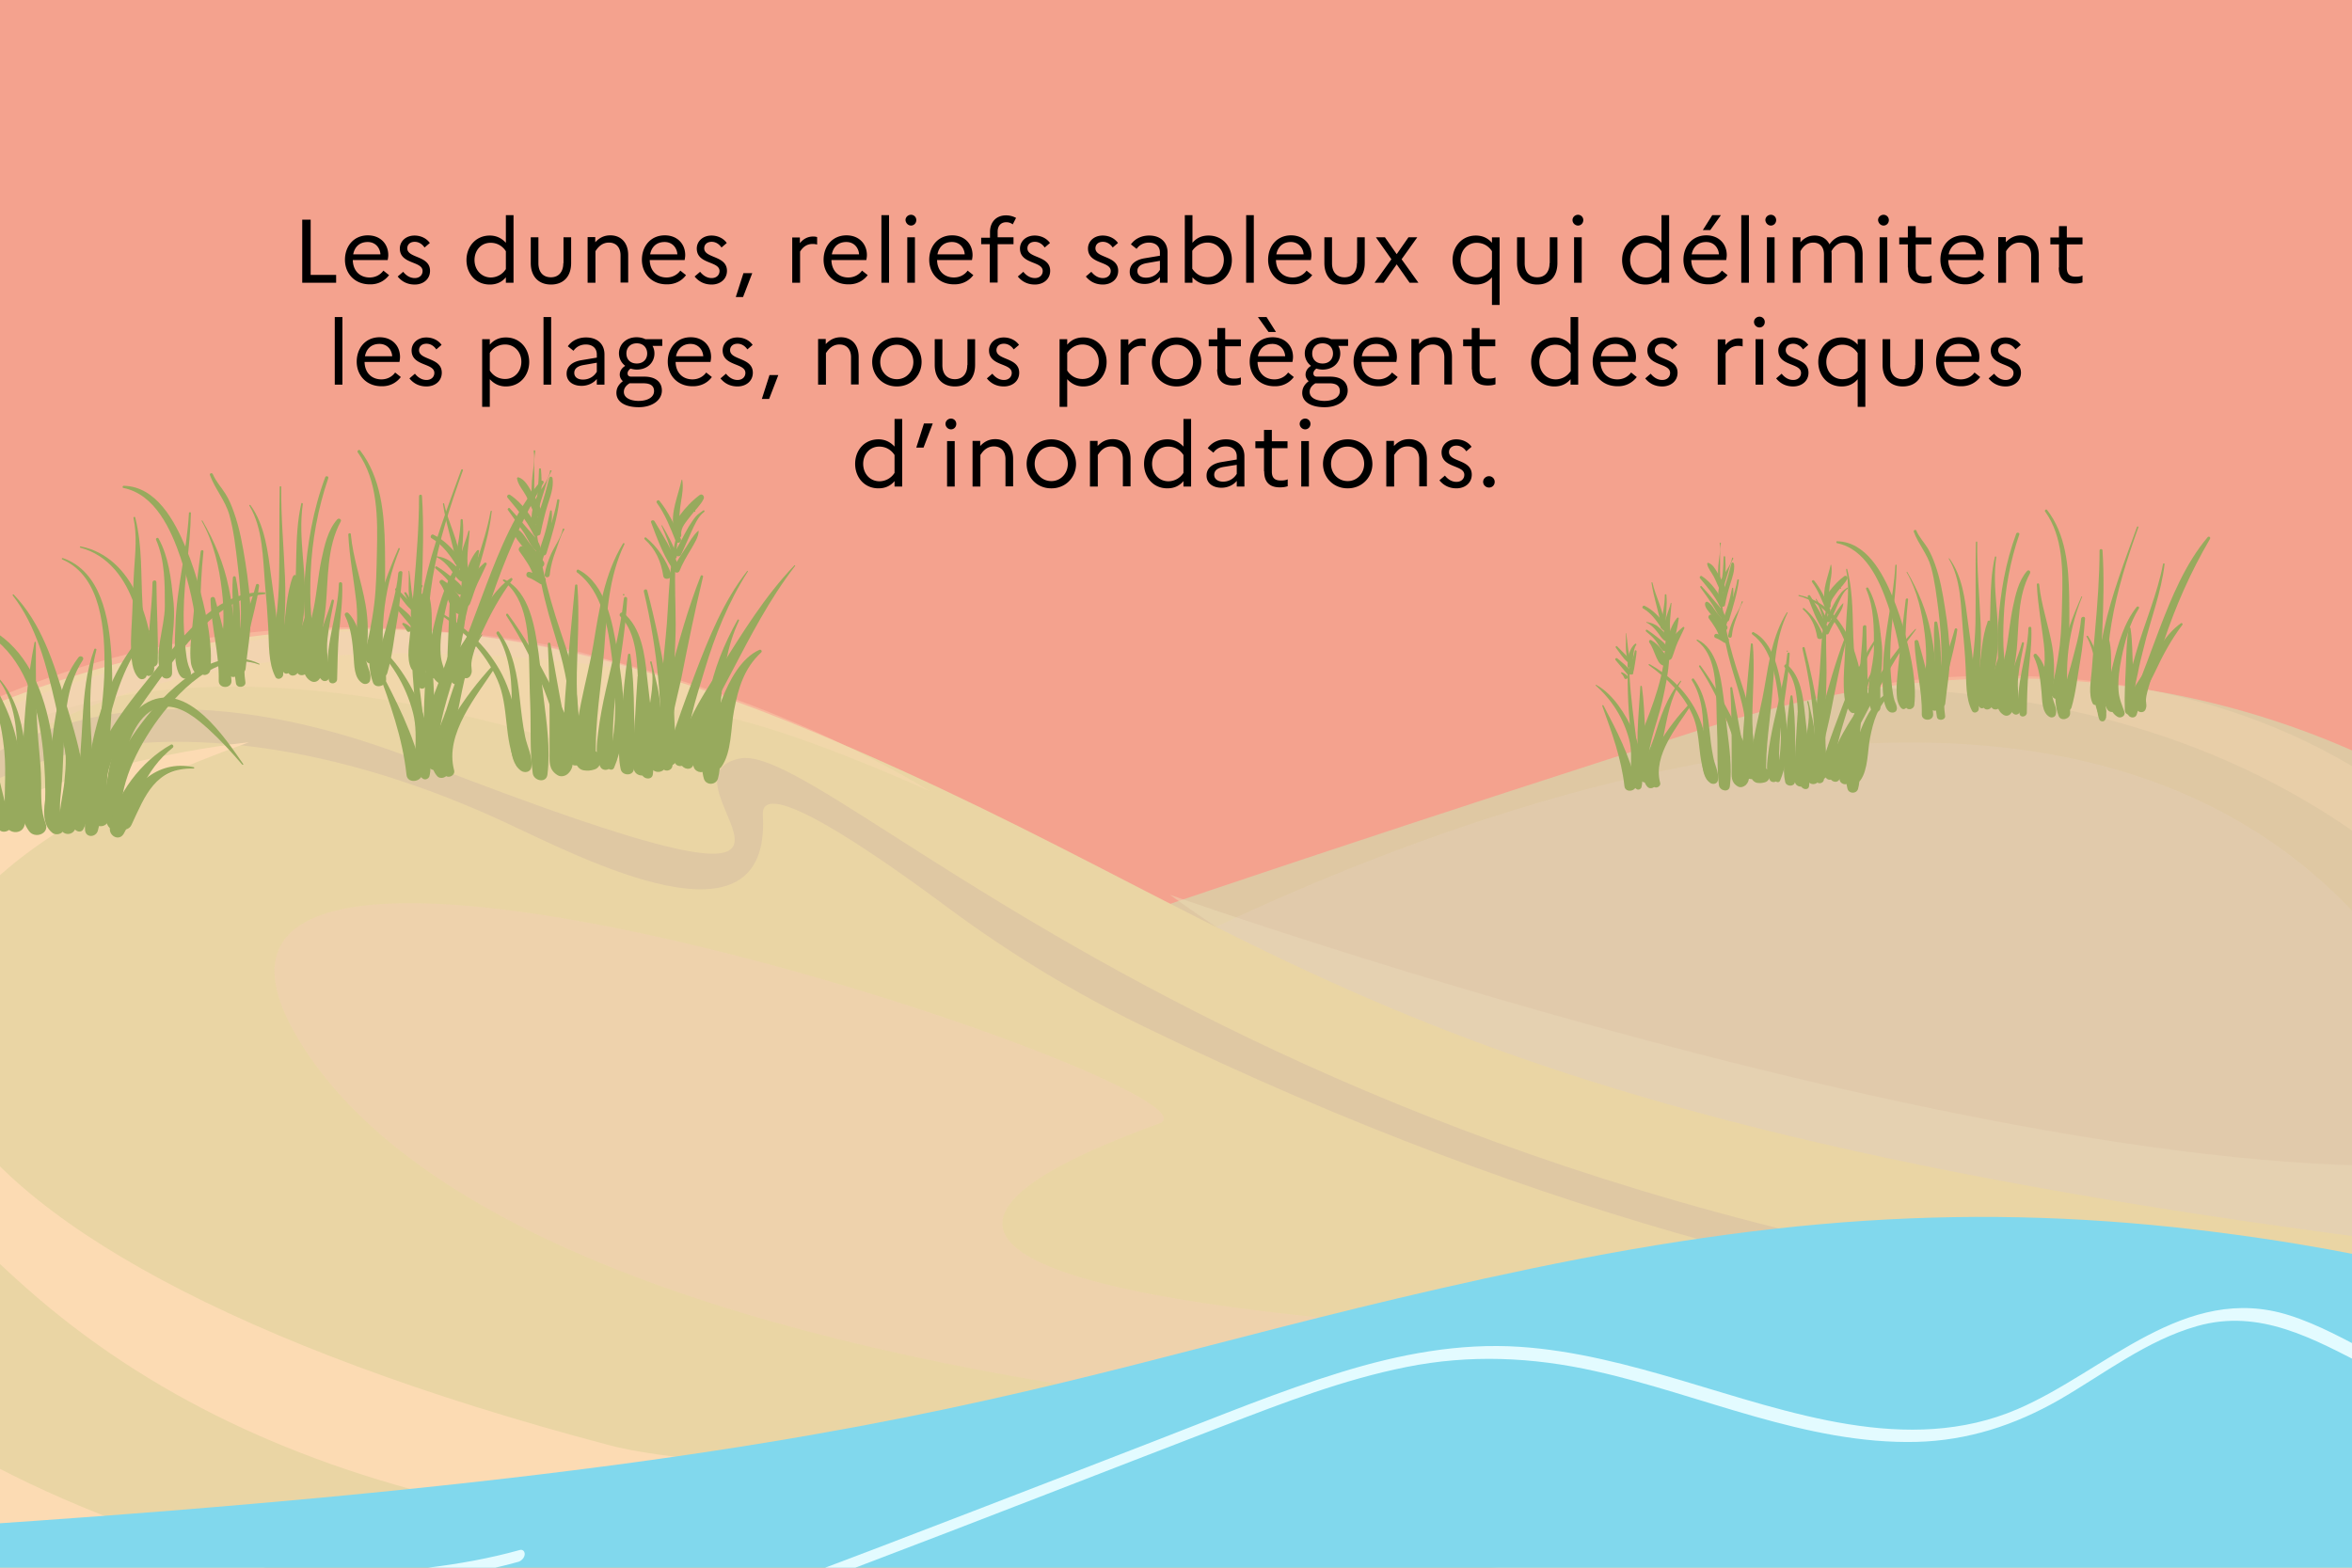 <svg xmlns="http://www.w3.org/2000/svg" xmlns:xlink="http://www.w3.org/1999/xlink" xml:space="preserve" id="Calque_1" x="0" y="0" style="enable-background:new 0 0 1200 800" version="1.1" viewBox="0 0 1200 800"><rect x="0" y="0" width="1200" height="800" fill="#333333" stroke="none"/><style>.st0{fill:#f4a28e}.st0,.st1{clip-path:url(#SVGID_00000001636793875725826510000000771211869170269583_)}.st2,.st3{clip-path:url(#SVGID_00000119796444109844412390000014986322679576753553_)}.st2{fill:#dfc8a3}.st3{opacity:.44}.st4{clip-path:url(#SVGID_00000060714943403809850210000009116629470917531295_)}.st5{clip-path:url(#SVGID_00000090264395253284663210000001685149158563722125_);fill:#ecdeb7}.st6{opacity:.32;clip-path:url(#SVGID_00000119796444109844412390000014986322679576753553_)}.st7{clip-path:url(#SVGID_00000152981373222686336080000012551071193544563600_)}.st8{clip-path:url(#SVGID_00000027586917621915277980000004988660346514434689_);fill:#e6d0be}.st9{clip-path:url(#SVGID_00000119796444109844412390000014986322679576753553_);fill:#ead5a4}.st10{clip-path:url(#SVGID_00000038400937409511403740000001134340229001073287_)}.st11{clip-path:url(#SVGID_00000132779180859817533680000007171645671834992521_);fill:#f7cebc}.st12,.st13{clip-path:url(#SVGID_00000119796444109844412390000014986322679576753553_)}.st12{fill:#fcdbb3}.st13{opacity:.36}.st14{clip-path:url(#SVGID_00000029740412179638119060000002912646375268712326_)}.st15{clip-path:url(#SVGID_00000080924717168789213320000013530870111928967351_);fill:#fcdbb3}.st16{clip-path:url(#SVGID_00000094598087108019322420000008323696229198283170_)}.st17{clip-path:url(#SVGID_00000098186510525485232880000008182111308424768653_);fill:#fcdbb3}.st18{clip-path:url(#SVGID_00000175321575876789761410000012048381855197396630_)}.st19{clip-path:url(#SVGID_00000049906479209705307710000000047226734165426061_);fill:#f7cebc}.st20,.st21,.st22{clip-path:url(#SVGID_00000119796444109844412390000014986322679576753553_);fill:#81d8ed}.st21,.st22{fill:#e3fbff}.st22{fill:#97aa5d}.st23{clip-path:url(#SVGID_00000069359256708278468690000008719338700678892722_)}</style><defs><path id="SVGID_1_" d="M0 0h1200v800H0z"/></defs><clipPath id="SVGID_00000044149047651516230790000004513098735565768083_"><use xlink:href="#SVGID_1_" style="overflow:visible"/></clipPath><path d="M0 0h1200v800H0z" style="clip-path:url(#SVGID_00000044149047651516230790000004513098735565768083_);fill:#f4a28e"/><g style="clip-path:url(#SVGID_00000044149047651516230790000004513098735565768083_)"><defs><path id="SVGID_00000134966801237397365170000017404508402533303461_" d="M0 229.2h1200V800H0z"/></defs><clipPath id="SVGID_00000082362502770355100630000003802301494362543268_"><use xlink:href="#SVGID_00000134966801237397365170000017404508402533303461_" style="overflow:visible"/></clipPath><path d="M1296.4 442.7s-163.7-154.9-422.6-72.3c-575.6 183.5-967.6 342-967.6 342V921h1390.3V442.7z" style="clip-path:url(#SVGID_00000082362502770355100630000003802301494362543268_);fill:#dfc8a3"/><g style="opacity:.44;clip-path:url(#SVGID_00000082362502770355100630000003802301494362543268_)"><defs><path id="SVGID_00000009563588215350972610000009918542687606659213_" d="M596.9 456.6h699.5v213.7H596.9z"/></defs><clipPath id="SVGID_00000068678439590142999880000005003104658653390492_"><use xlink:href="#SVGID_00000009563588215350972610000009918542687606659213_" style="overflow:visible"/></clipPath><g style="clip-path:url(#SVGID_00000068678439590142999880000005003104658653390492_)"><defs><path id="SVGID_00000014596096347615275910000008487107585291335861_" d="M596.9 456.6h699.5v213.7H596.9z"/></defs><clipPath id="SVGID_00000132051247811788282600000014094879365782775215_"><use xlink:href="#SVGID_00000014596096347615275910000008487107585291335861_" style="overflow:visible"/></clipPath><path d="M1296.4 588.7C1085 629.8 596.9 456.6 596.9 456.6c255.3 185.2 627.6 210.5 699.5 213.7v-81.6z" style="clip-path:url(#SVGID_00000132051247811788282600000014094879365782775215_);fill:#ecdeb7"/></g></g><g style="opacity:.32;clip-path:url(#SVGID_00000082362502770355100630000003802301494362543268_)"><defs><path id="SVGID_00000013163214063143720450000002316904613510663825_" d="M549.6 378.9h746.8v290.4H549.6z"/></defs><clipPath id="SVGID_00000070079120891228480880000011162124996873196705_"><use xlink:href="#SVGID_00000013163214063143720450000002316904613510663825_" style="overflow:visible"/></clipPath><g style="clip-path:url(#SVGID_00000070079120891228480880000011162124996873196705_)"><defs><path id="SVGID_00000068678852962118266870000009858663901662626743_" d="M549.6 378.9h746.8v290.4H549.6z"/></defs><clipPath id="SVGID_00000179622920645108097610000014764624876626559149_"><use xlink:href="#SVGID_00000068678852962118266870000009858663901662626743_" style="overflow:visible"/></clipPath><path d="M1296.4 563.7c-32.4-35-96.1-98.7-96.1-98.7-205.8-216.9-650.6 44.5-650.6 44.5 180.1 88.8 663.4 149.8 746.8 159.8V563.7z" style="clip-path:url(#SVGID_00000179622920645108097610000014764624876626559149_);fill:#e6d0be"/></g></g><path d="M1295 642.4C706.8 575.7 668.1 479 414.3 373.2c-139.9-58.4-246.7-66.7-369.4-30.4-93 27.6-140.4 66.5-140.4 66.5V921h1391.9l-1.4-278.6z" style="clip-path:url(#SVGID_00000082362502770355100630000003802301494362543268_);fill:#ead5a4"/><path d="M377.2 387.1c-50.1 11.1 98.2 102.9-164.1.9C-41.5 289-95.5 503.9-95.5 503.9c-.3.9-.6 1.7-.9 2.6v48.7c5.1-14.3 10.4-32 14.8-52.2 29.7-135.3 183.5-155.7 339.2-83.4 39.6 18.4 135.9 68.8 131.6-3.7-1.2-20.4 54.5 17.6 93.9 46.9 31.3 23.3 65.7 44.2 100.8 61.2 418.4 203.6 706.3 151.4 706.3 151.4-611.7-11.2-862.9-299.4-913-288.3" style="clip-path:url(#SVGID_00000082362502770355100630000003802301494362543268_);fill:#dfc8a3"/><g style="opacity:.32;clip-path:url(#SVGID_00000082362502770355100630000003802301494362543268_)"><defs><path id="SVGID_00000141429512113010286900000012667155474394160286_" d="M140 460.9h1156.3v275.8H140z"/></defs><clipPath id="SVGID_00000167384614747259578490000017104572831141226411_"><use xlink:href="#SVGID_00000141429512113010286900000012667155474394160286_" style="overflow:visible"/></clipPath><g style="clip-path:url(#SVGID_00000167384614747259578490000017104572831141226411_)"><defs><path id="SVGID_00000132059455978107859090000002918664574156612244_" d="M140 460.9h1156.3v275.8H140z"/></defs><clipPath id="SVGID_00000128455022633231470740000008474907796919902627_"><use xlink:href="#SVGID_00000132059455978107859090000002918664574156612244_" style="overflow:visible"/></clipPath><path d="M1296.4 688c-186.1 2.8-1048.2 9.7-705.1-114.6 45.7-16.5-551.6-217.8-436.5-38.9C276 723 822.5 762.8 1296.4 722.2V688z" style="clip-path:url(#SVGID_00000128455022633231470740000008474907796919902627_);fill:#f7cebc"/></g></g><path d="M1296.4 812.2c-17.4-4.3-229.4-52.7-716.2 5.9C71.4 879.3-95.5 681.8-95.5 681.8V921h1390.3l1.6-61.3v-47.5z" style="clip-path:url(#SVGID_00000082362502770355100630000003802301494362543268_);fill:#fcdbb3"/><g style="opacity:.36;clip-path:url(#SVGID_00000082362502770355100630000003802301494362543268_)"><defs><path id="SVGID_00000007423478484348574500000008695884365097370805_" d="M-95.5 320.1h570V476h-570z"/></defs><clipPath id="SVGID_00000146499890249976614630000006418496450758805157_"><use xlink:href="#SVGID_00000007423478484348574500000008695884365097370805_" style="overflow:visible"/></clipPath><g style="clip-path:url(#SVGID_00000146499890249976614630000006418496450758805157_)"><defs><path id="SVGID_00000085232218578107054910000013862385983009785762_" d="M-95.5 320.1h570V476h-570z"/></defs><clipPath id="SVGID_00000097482683522902949110000003332553175537432739_"><use xlink:href="#SVGID_00000085232218578107054910000013862385983009785762_" style="overflow:visible"/></clipPath><path d="M-92.7 476.1s52.8-214.1 422.6-83.4c0 0-50-75.1 144.6 11.1 0 0-297.5-191.9-570 5.6l2.8 66.7z" style="clip-path:url(#SVGID_00000097482683522902949110000003332553175537432739_);fill:#fcdbb3"/></g></g><g style="opacity:.32;clip-path:url(#SVGID_00000082362502770355100630000003802301494362543268_)"><defs><path id="SVGID_00000031204523514502144900000013419452205230776501_" d="M950 344.7h346.4v181.8H950z"/></defs><clipPath id="SVGID_00000131363000039879163740000008121094086611160210_"><use xlink:href="#SVGID_00000031204523514502144900000013419452205230776501_" style="overflow:visible"/></clipPath><g style="clip-path:url(#SVGID_00000131363000039879163740000008121094086611160210_)"><defs><path id="SVGID_00000168813830181571532350000016990670340297947813_" d="M950 344.7h346.4v181.8H950z"/></defs><clipPath id="SVGID_00000110463268674542764850000015770221138367319961_"><use xlink:href="#SVGID_00000168813830181571532350000016990670340297947813_" style="overflow:visible"/></clipPath><path d="M1296.4 482.7C1173.8 301.3 950 351 950 351c246.1 2.6 335.3 154.9 346.4 175.6v-43.9z" style="clip-path:url(#SVGID_00000110463268674542764850000015770221138367319961_);fill:#fcdbb3"/></g></g><path d="M1296.4 709.7c-35.1 2.8-840.4 66.2-985.9 27.7-378.2-100-464.4-258.5-183.5-358.6 0 0-384.8 37.4-114 278.1C138.1 768 317.3 797.3 541.3 787.5c252.2-11.1 636.9-74.6 755.1-14.5v-63.3z" style="clip-path:url(#SVGID_00000082362502770355100630000003802301494362543268_);fill:#fcdbb3"/><g style="opacity:.32;clip-path:url(#SVGID_00000082362502770355100630000003802301494362543268_)"><defs><path id="SVGID_00000117644520161524838100000010106446959508452225_" d="M-95.5 321.7h422.6v182.2H-95.5z"/></defs><clipPath id="SVGID_00000140016118984667361770000005452783905422336656_"><use xlink:href="#SVGID_00000117644520161524838100000010106446959508452225_" style="overflow:visible"/></clipPath><g style="clip-path:url(#SVGID_00000140016118984667361770000005452783905422336656_)"><defs><path id="SVGID_00000049183392103803453620000013899732327333986944_" d="M-95.5 321.7h422.6v182.2H-95.5z"/></defs><clipPath id="SVGID_00000026153382387694352400000008549506701974806159_"><use xlink:href="#SVGID_00000049183392103803453620000013899732327333986944_" style="overflow:visible"/></clipPath><path d="M-95.5 409.3v94.5s41.7-216.9 422.6-161.3c.1.1-177.9-77.7-422.6 66.8" style="clip-path:url(#SVGID_00000026153382387694352400000008549506701974806159_);fill:#f7cebc"/></g></g><path d="M-111.8 784.3c596.1-33.9 635.2-83 892.4-136.8 141.8-29.6 250-33.9 374.3-15.4 94.3 14 142.2 33.8 142.2 33.8v259.9H-113.2l1.4-141.5z" style="clip-path:url(#SVGID_00000082362502770355100630000003802301494362543268_);fill:#81d8ed"/><path d="M1350.4 762.6c-30.9-15.8-61.7-31.7-92.6-47.5-15.4-7.9-30.9-15.8-46.3-23.7-14.1-7.3-28.3-15.4-43.5-20.2-53.2-16.9-93.7 28.6-138.7 47.9-55.9 24-116.8 1.4-171.5-14.7-26.8-7.9-54.2-15.2-82.2-17.1-31-2.1-61.8 3.8-91.3 12.9-31.6 9.7-62.2 22.4-93 34.3-31.5 12.2-62.9 24.4-94.4 36.5-62.9 24.3-126 48.2-189.7 70.5-127.1 44.6-257 83.1-390.2 105-133.1 21.8-269.8 27.2-403.3 5.3-16.4-2.7-32.7-5.8-49-9.3-3-.7-6.7 5.3-3.3 6 129.4 27.9 263 29.2 394.1 12.9 132.9-16.5 262.8-50.8 389.8-92.9 128.1-42.4 253.3-92.6 379.2-141 30.4-11.7 61-23.5 93-29.9 32.4-6.5 64.3-5.1 96.4 2.1 54.2 12 107.5 37.5 164 36.1 26.1-.7 50-8.5 72.6-21.4 22.9-13.2 44.7-30.4 70.5-37.7 32.1-9.1 59.5 6.6 87.3 20.9 30.9 15.8 61.7 31.7 92.6 47.5 15.4 7.9 30.9 15.8 46.3 23.7 2.6 1.2 6.4-4.6 3.2-6.2" style="clip-path:url(#SVGID_00000082362502770355100630000003802301494362543268_);fill:#e3fbff"/><path d="M193 1084.8C292.4 1033.3 389.7 978 484.8 919c23.5-14.6 46.7-29.4 70-44.4 21.7-14 43.7-28 67.7-37.8 54.4-22.2 109.6-9.2 164.2 5 52.8 13.7 106.6 25 161.3 25 54.4 0 106.5-14.1 158.4-29 53.8-15.4 107.5-27.5 163.4-31.6 54.4-4 109.1-2 163.4 3.3 111.8 11 221.6 35.6 332.3 53.7 12.8 2.1 25.7 4.1 38.5 6 3 .4 5.9-5.6 2-6.2-111.3-16.4-221.2-41.5-332.9-55.4-108.8-13.5-219-14.9-325.7 13-53.2 13.9-105.6 32.6-160.6 38.2-57.1 5.7-114.5-2.9-170-16.2-51.5-12.3-104.6-31.4-158.2-22.1-50.9 8.8-94 42.2-136.6 69.2-95.3 60.6-193 117.4-292.7 170.3-12.3 6.5-24.6 13-37 19.4-3.2 1.5-3.3 7.5.7 5.4M-214.3 821.1c28.7 11.4 58.7 19.2 89.3 23.4 30.6 4.3 61.8 4.8 92.5 1.7 32.1-3.3 63-11.6 94.2-19.5 15.9-4 31.8-7.7 48-10.2 16-2.5 32.1-3.9 48.1-5.1 31.8-2.5 63.8-4.2 94.9-11.4 3.9-.9 7.9-1.9 11.8-3 1.6-.5 3.1-2.1 3.2-3.8.1-1.6-1.1-2.7-2.6-2.2-30.8 8.6-62.7 11-94.4 13.4-15.9 1.2-31.8 2.4-47.6 4.3-16.1 2-32 5-47.8 8.8-31.3 7.5-62.2 16.9-94.1 21.2-30.4 4.1-61.2 4.5-91.7 1.2-30.7-3.2-60.9-10.2-89.9-20.8-3.5-1.3-7-2.6-10.5-4-2.9-1.1-6.7 4.7-3.4 6" style="clip-path:url(#SVGID_00000082362502770355100630000003802301494362543268_);fill:#e3fbff"/><path d="M405.3 288.5c-15.2 15.9-26.5 34.5-38.2 53-5.1 8-10.3 15.9-14.4 24.5-3.2 6.7-8 16.5-5.2 24 1 2.5 5 3.4 6.2.5 3.2-7.6 3.8-16 7.3-23.6 3.6-7.9 7.9-15.5 11.9-23.2 9.9-18.9 19.6-37.8 32.7-54.8.3-.3-.1-.7-.3-.4" style="clip-path:url(#SVGID_00000082362502770355100630000003802301494362543268_);fill:#97aa5d"/><path d="M381.2 291.4c-12 15.3-19.4 33.7-26.3 51.7-3.2 8.5-6.4 17-9.3 25.5-2.2 6.2-5.2 15-1.1 21 1.6 2.4 5.6 1.4 5.6-1.6-.4-15.8 4.9-31 9.4-46.1 5.3-17.7 12.1-34.7 22.1-50.3 0-.3-.3-.4-.4-.2" style="clip-path:url(#SVGID_00000082362502770355100630000003802301494362543268_);fill:#97aa5d"/><path d="M347.7 265.3c-7.1 18.9-6 40.3-8.1 60.1-1.1 11-2.1 22.1-2.6 33.2-.3 9.1-2.4 22.9 3.2 30.8 1.3 1.9 4 1.2 4.6-.9 1.2-4.5 0-9.5-.3-14-.4-5.4-.6-10.8-.6-16.1 0-10.8.2-21.7.7-32.5.8-19.9-2.5-41.1 3.6-60.3.1-.4-.4-.5-.5-.3" style="clip-path:url(#SVGID_00000082362502770355100630000003802301494362543268_);fill:#97aa5d"/><path d="M347.7 245c-1.6 7.7-5.8 16.8-3.9 24.6.4 1.6 2.7 1 2.7-.5 0-4.6.2-8.8 1-13.3.6-3.6 1.2-7.2.6-10.8 0-.2-.3-.3-.4 0M354.4 261.2c.5 0 .5-.8 0-.8s-.5.8 0 .8" style="clip-path:url(#SVGID_00000082362502770355100630000003802301494362543268_);fill:#97aa5d"/><path d="M357 252.6h1.4c-.3-.3-1-.2-1.4 0-3.6 2.6-7.5 6.7-10.1 10.3-2.1 2.8-4.9 7.6-2.3 10.9.9 1.1 3.2.9 3-.9-.5-3.6 2.6-6.7 4.6-9.4 2.1-2.9 5.3-5.7 6.8-8.9.6-1.3-.7-2.9-2-2M358.8 260.5c-1.5 1.2-2.7 1.7-4 3.3-1.3 1.6-2.4 3.4-3.5 5.1-2.4 4.1-4.4 8.4-6.8 12.5-1.1 1.9 2 3.6 3 1.6 1.8-3.7 3.3-7.5 5.1-11.3 1.5-3.3 3.6-8.3 6.7-10.5.4-.4-.1-1.1-.5-.7" style="clip-path:url(#SVGID_00000082362502770355100630000003802301494362543268_);fill:#97aa5d"/><path d="M356.2 270.9c-2.6 2.3-4.4 5.7-6.3 8.6-2.2 3.3-4.4 6.6-6.2 10.2-1 2 2.2 3.6 3 1.6 1.6-3.9 3.7-7.5 5.9-11.1 1.6-2.8 3.7-5.9 3.9-9.2-.1-.1-.3-.1-.3-.1M335.1 256.6c4.3 5.9 6.9 12.7 9.6 19.4.8 1.9 3.5.8 2.6-1.1-3.1-6.8-6.1-13.5-10.9-19.4-.6-.7-1.9.3-1.3 1.1" style="clip-path:url(#SVGID_00000082362502770355100630000003802301494362543268_);fill:#97aa5d"/><path d="M332.2 266.6c2.9 7.8 5.9 16 10.5 23 1.3 2 4.1.2 3.1-1.9-3.3-7.5-7.7-14.8-11.9-21.8-.6-.8-2.1-.3-1.7.7M328.9 275.2c5.6 5 8.4 11.4 9.5 18.7.4 2.6 5 1.5 4-1.1-2.6-7-6.9-13.7-12.7-18.4-.5-.6-1.3.3-.8.8" style="clip-path:url(#SVGID_00000082362502770355100630000003802301494362543268_);fill:#97aa5d"/><path d="M337.5 268.3c2.3 5.2 4.5 10.4 5.5 16 .3 1.5 2.7.8 2.3-.6-1.7-5.5-4.5-10.6-7.5-15.6-.1-.2-.4 0-.3.2M328.5 301.9c3.5 14.9 6 29.9 7.4 45.1.7 7.4 1.1 14.9 1.3 22.3.2 7.3-.7 15.1.8 22.2.6 2.7 4.5 2 5-.3 1.6-6.6.4-14.3-.2-21-.7-7.8-1.8-15.7-3-23.4-2.5-15.3-5.6-30.5-9.6-45.5-.3-1-2-.5-1.7.6" style="clip-path:url(#SVGID_00000082362502770355100630000003802301494362543268_);fill:#97aa5d"/><path d="M357.5 293.9c-6.6 16.8-11.3 34-16 51.4-1.9 7-4.3 13.8-6 20.8-1.4 5.8-3.6 13.9-.9 19.5 2 4.1 7.9 3.3 8-1.6.1-6.7-.5-12.7.9-19.5 1.2-6.3 2.9-12.5 4.2-18.8 3.4-17.2 6.9-34.4 11-51.4.2-.6-.9-1.1-1.2-.4" style="clip-path:url(#SVGID_00000082362502770355100630000003802301494362543268_);fill:#97aa5d"/><path d="M316.5 314.6c8.5 8.4 8.6 23.7 9.1 34.9.6 15 .9 30.1 1.8 45 .2 3.1 5.3 4 5.7.6 1.8-16.2-1.3-33.7-3-49.9-1.1-11.2-2.8-24.8-12-32.4-1.2-.9-2.7.8-1.6 1.8M294.4 292.1c13 9.6 15.9 28.4 17.8 43.4 2.3 18.4 2.9 36.9-2.4 54.9-.6 2 2.6 3.4 3.5 1.4 7.9-18.3 4.7-40.7 1.6-59.8-2.3-13.9-5.8-34-19.6-41.2-.8-.6-1.6.7-.9 1.3M272.5 257.1c-.7 22.5 3.2 43 9.8 64.4 3.6 11.6 7 23.4 7.9 35.6.7 10.3.5 20.8 3.5 30.7.9 2.8 5 1.3 4.3-1.5-2.9-11.3-2.4-22.7-4-34.1-1.4-10-4.5-19.8-7.8-29.3-7.3-21.6-12.6-42.9-13.5-65.8.2-.3-.2-.2-.2 0" style="clip-path:url(#SVGID_00000082362502770355100630000003802301494362543268_);fill:#97aa5d"/><path d="M272.3 230.2c.8 4.8-.6 10.4-.9 15.2-.3 4.9-.4 9.7.4 14.6.2 1.3 2.1 1 1.8-.3-1-4.7-1.1-9.5-1-14.3.1-4.9-.4-10.3.5-15 .1-.8-.9-.8-.8-.2" style="clip-path:url(#SVGID_00000082362502770355100630000003802301494362543268_);fill:#97aa5d"/><path d="M280.6 240.3c-.6 5-5.2 9.7-7.2 14.3-1.6 3.9-2.4 7.6-2.2 11.8.1 1.9 2.8 1.7 2.9-.1.2-4.7 1.3-9.1 2.8-13.5 1.4-3.9 2.2-8.8 4.4-12.2.5-.6-.6-.9-.7-.3M281.1 246.4c.5 0 .5-.8 0-.8-.6-.1-.6.8 0 .8" style="clip-path:url(#SVGID_00000082362502770355100630000003802301494362543268_);fill:#97aa5d"/><path d="M280.2 243.9c-1.4 5.6-2.8 10.8-4.7 16.2-1.4 3.8-2.9 7.8-2.3 11.9.2 1.4 2.3 1.8 2.6.2 1-4.9 2.1-9.6 3.6-14.5 1.4-4.3 3.2-9.2 2.5-13.7-.1-.8-1.4-1.1-1.7-.1M275 239.5c-.3 7.1-.5 14.2-2.3 21.1-.3 1.2 1.6 1.6 1.9.4 1.9-7.2 2-14.2 1.4-21.6 0-.6-1-.6-1 .1M284.3 255.1c-1.6 9.1-4.9 17.7-8.1 26.4-.7 1.8 2 2.8 2.6.9 2.7-8.9 5.5-17.8 6.6-27.1 0-.6-1-.8-1.1-.2" style="clip-path:url(#SVGID_00000082362502770355100630000003802301494362543268_);fill:#97aa5d"/><path d="M280.7 260.7c-.9 4.2-1.7 8.4-3 12.5s-2.9 8.1-3.4 12.4c-.2 1.6 1.9 2.1 2.4.5 2.6-7.7 5.5-17.1 4.8-25.4-.1-.3-.7-.4-.8 0M287.1 270c-.8 4.3-4.1 8.6-5.9 12.6-1.5 3.4-2.7 6.8-3.3 10.5-.3 1.8 2.4 2.1 2.6.2.4-4.5 1.7-8.7 3.3-12.9 1.2-3.2 2.2-7.2 4.1-10.1.3-.5-.6-.9-.8-.3M263.8 244.3c.5 3.1 3.1 5.9 4.6 8.7 1.7 3.2 2.8 6.7 4.7 9.8 1.1 1.8 3.9.5 3.3-1.5-1.1-3.7-3.3-7.3-5.3-10.6-1.6-2.6-3.4-6.1-6.5-7.1-.6-.2-.9.3-.8.7M258.9 253.9c5 6.1 9.9 11.7 13.3 18.9.9 2 3.9.2 2.9-1.8-3.5-6.9-8.4-14.2-14.9-18.5-.8-.5-1.9.6-1.3 1.4" style="clip-path:url(#SVGID_00000082362502770355100630000003802301494362543268_);fill:#97aa5d"/><path d="M259.1 260.2c2.8 3.9 5.6 7.8 8.3 11.8 1.9 2.9 3.6 7.4 6.5 9.4.8.6 1.9-.3 1.9-1.2-.1-3.7-4.2-7.5-6.5-10.2-3-3.7-6.1-7.2-9.3-10.7-.3-.4-1.3.3-.9.9" style="clip-path:url(#SVGID_00000082362502770355100630000003802301494362543268_);fill:#97aa5d"/><path d="M262.5 270.8c-.8 2.6 2.5 6 4 7.9 2.5 3.3 5.2 6.5 7.3 10.1 1.3 2.3 5 .1 3.6-2.2-2.1-3.3-4.6-6.2-7-9.1-1.6-1.9-3.9-6.4-6.3-7.3-.8-.3-1.4-.1-1.6.6" style="clip-path:url(#SVGID_00000082362502770355100630000003802301494362543268_);fill:#97aa5d"/><path d="M264.9 281.2c3.1 4.4 6.2 8.4 7.6 13.7.7 2.7 4.6 1.5 4.1-1.2-1.1-5.8-5.7-10.2-9.4-14.5-1.1-1.4-3.3.5-2.3 2" style="clip-path:url(#SVGID_00000082362502770355100630000003802301494362543268_);fill:#97aa5d"/><path d="M269.6 294.7c2.1.7 3.9 2.1 5.9 3.2 2.3 1.2 4.2-2.3 1.9-3.6-2.3-1.2-4.7-1.6-7.1-2.4-1.8-.6-2.5 2.2-.7 2.8M317.9 277.3c-9.5 15.4-12.2 33.7-15.1 51.2-3.3 19.7-10.3 39.6-9.2 59.7.1 2.2 1.9 4.6 4.2 4.9 2 .3 3.4.2 5.4-.4 4.6-1.3 4.4-9.1-.6-9.7l-2.7-.3c1.4 1.6 2.8 3.3 4.2 4.9-.8-18.9 2.8-37.7 4.2-56.5 1.3-18 2.3-36.9 10.3-53.4.2-.5-.5-.8-.7-.4M318.2 303.9c.5 0 .5-.8 0-.8s-.5.8 0 .8" style="clip-path:url(#SVGID_00000082362502770355100630000003802301494362543268_);fill:#97aa5d"/><path d="M318.3 305.4c-1.8 15.8-5.7 31.2-9.2 46.7-1.6 7.1-3 14.3-3.9 21.6-.7 5.9-1.7 12.5 1.2 17.8 1 1.8 4.1 1.9 5-.1 2.3-5.5 1.2-12.1 1.3-18 .2-7.7.9-15.4 1.9-23.1 1.9-14.9 4.7-29.7 5.4-44.7 0-1.3-1.6-1.3-1.7-.2M320.4 334.1c-1.5 10-2.5 20.1-3.1 30.2-.6 9-2.6 19.4-.6 28.3.7 3.2 6 3.6 6.7.1 1.9-9.3.2-20.1.1-29.6-.1-9.7-.5-19.5-1.9-29.1-.2-.7-1.1-.5-1.2.1M258.3 314.1c7.8 12 14.3 24.8 19.4 38.1 4.7 12.2 8.2 24.8 13.4 36.7 1.6 3.6 7.6 1 6.3-2.7-4.4-12.7-10.5-24.9-16.6-36.8-6.4-12.5-13.2-24.7-21.6-36-.4-.6-1.3 0-.9.7" style="clip-path:url(#SVGID_00000082362502770355100630000003802301494362543268_);fill:#97aa5d"/><path d="M293.4 298.8c-1.4 15.3-3 30.6-4.2 45.9-1.1 14.1-2.8 29.6.7 43.4.9 3.6 6.7 2.8 6.5-1-.9-14.7-2.4-29.1-2.1-43.9.3-14.8 1.4-29.6.3-44.3.1-.8-1.1-.9-1.2-.1M224.2 313.2c12.5 8.8 23.4 19.7 29.6 33.8 6.1 13.9 3 30.2 9.7 43.6 1.6 3.2 6.8.8 5.7-2.5-5-15.3-6.3-32.3-14.4-46.4-7.1-12.4-17.8-22.3-30.2-29.2-.5-.4-.9.4-.4.7" style="clip-path:url(#SVGID_00000082362502770355100630000003802301494362543268_);fill:#97aa5d"/><path d="M253.4 323.5c7.3 11.6 8 25.9 7.6 39.2-.2 8.1-2.9 25.1 4.8 30.6 1.9 1.3 4.9.8 5.3-1.8.8-5.3-2.2-10.6-3.2-15.7-1.3-6.4-2-12.9-2.7-19.3-1.3-12-3.2-23.9-10.5-33.9-.5-1-1.8 0-1.3.9" style="clip-path:url(#SVGID_00000082362502770355100630000003802301494362543268_);fill:#97aa5d"/><path d="M256.7 296.4c12.5 9.3 12.9 28.2 13.3 42.3.2 6.7.2 13.3.5 19.9.5 11.9-.3 24.2 1.3 36 .5 3.9 6.9 5.3 7.5.7 1.6-13-.4-26.7-2-39.6-1-7.4-1.5-14.9-2.5-22.3-1.8-12.8-4.4-31.4-17.5-37.7-.6-.1-1 .4-.6.7" style="clip-path:url(#SVGID_00000082362502770355100630000003802301494362543268_);fill:#97aa5d"/><path d="M279.5 328.6c.6 12.4.9 24.7.9 37.1v18c0 5-.6 9 4.1 11.9 1.7 1 3.9.5 5.3-.8 3.9-3.7 2-8 1.1-12.6-1.2-5.8-2.3-11.6-3.5-17.5-2.4-12.1-4.4-24.2-6.6-36.3-.2-.7-1.4-.5-1.3.2M325.3 345.3c-1 15.3-2.1 31.1-2 46.4.1 5.4 8.5 5.4 8.4 0-.3-15.5-4.4-31-5.7-46.4-.1-.4-.7-.4-.7 0" style="clip-path:url(#SVGID_00000082362502770355100630000003802301494362543268_);fill:#97aa5d"/><path d="M331.7 338c2.9 8.9-.2 19.5-1.1 28.6-.7 8-1.7 16.7 1.2 24.4 1.9 5 9.1 3.1 8.1-2.2-1.8-9.1-2.5-17.8-2.9-27-.4-8.4-2.7-15.9-4.5-24-.1-.6-.9-.3-.8.2M387.5 331.6c-9.4 4.1-15.4 15.8-19 24.8-2.3 5.8-3.9 11.9-5 18.1-1 5.1-2.4 10.9-.7 15.9.8 2.3 3.7 3.1 5.2 1 5.4-7.4 4.8-20.1 6.5-28.8 2.2-11.6 5.1-21.5 13.9-29.7.6-.6-.1-1.6-.9-1.3" style="clip-path:url(#SVGID_00000082362502770355100630000003802301494362543268_);fill:#97aa5d"/><path d="M365.8 354.2c-5.4 9.6-15.7 26-11.8 37.4 1 2.8 5.7 3.6 6.4.1 1.3-6.1.4-12.5 1.6-18.8 1.2-6.2 3.1-12.2 5.2-18.1.3-.8-1-1.4-1.4-.6" style="clip-path:url(#SVGID_00000082362502770355100630000003802301494362543268_);fill:#97aa5d"/><path d="M376.3 316.3c-6.9 12.4-12.2 25.3-14.8 39.4-1.2 6.6-1.9 13.3-2.5 20-.6 6.9-1.8 14.8.1 21.6 1 3.6 6.2 3.5 7.2 0 1.6-5.7.9-12.1.8-17.9-.1-6.8.1-13.6.6-20.4 1.1-14.4 3.1-29 9.3-42.2.3-.5-.4-1-.7-.5M233.6 278.5c5.3 22.4-1 45.9-8.7 66.9-5 13.5-14.2 32.2-6 46 1.8 3 6.6 1.3 5.8-2.2-3.9-16.5 5.1-35.4 8.6-51.3 4.4-19.9 8.2-39.9.5-59.5 0-.1-.3-.1-.2.1" style="clip-path:url(#SVGID_00000082362502770355100630000003802301494362543268_);fill:#97aa5d"/><path d="M226 257.2c1.5 10 4.9 19.8 6.8 29.8.2 1 2 1.1 1.9-.1-.2-10.2-6-19.9-8.1-29.9-.1-.4-.7-.3-.6.2" style="clip-path:url(#SVGID_00000082362502770355100630000003802301494362543268_);fill:#97aa5d"/><path d="M235 265.4c-.1 7.2-1.8 14.2-2.9 21.3-.3 2.1 3.1 2.4 3.2.3.4-7.2 1.5-14.4.8-21.6 0-.7-1.1-.7-1.1 0" style="clip-path:url(#SVGID_00000082362502770355100630000003802301494362543268_);fill:#97aa5d"/><path d="M239 271c-1.4 6.1-7.6 17.7-3 23.5 1.1 1.4 3.7.3 3.3-1.5-1.8-7.6-.2-14.3.3-21.9 0-.4-.5-.4-.6-.1" style="clip-path:url(#SVGID_00000082362502770355100630000003802301494362543268_);fill:#97aa5d"/><path d="M243.4 280.9c-3.3 3.8-4.8 8.8-6.4 13.4-.8 2.2-3.5 7.5 1 7.2.8 0 1.5-.8 1.8-1.5 2.5-5.9 3.7-12.5 4.6-18.8.2-.5-.6-.7-1-.3" style="clip-path:url(#SVGID_00000082362502770355100630000003802301494362543268_);fill:#97aa5d"/><path d="M247.2 287.2c-5.4 5-13.6 12.2-12.3 20.4.4 2.6 4 2.7 4.9.5 1.4-3.4 2.2-6.9 3.8-10.3 1.5-3.3 3.2-6.5 4.7-9.9.2-.5-.6-1.1-1.1-.7M220.1 274.6c5.8 3.4 9.5 8.8 13.1 14.3 1.3 1.9 4.3-.5 2.8-2.4-4.3-5.4-8.6-10.7-15-13.7-.9-.4-1.8 1.3-.9 1.8M222.5 284.2c3 1.4 5.1 3.5 7.1 6 1.7 2.1 2.9 4.6 5.1 6.2 1.3.9 2.8-.5 2.2-1.9-1.2-2.8-3.8-5.3-6.1-7.2-2.3-2-5.2-3.1-8.2-3.5-.3 0-.3.3-.1.4" style="clip-path:url(#SVGID_00000082362502770355100630000003802301494362543268_);fill:#97aa5d"/><path d="M222.2 290.1c2.2 1.9 4.5 3.9 6.3 6.1 1.7 2.1 2.7 4.7 4.7 6.6 1.5 1.5 3.8 0 3.1-2-1-2.7-3.5-4.5-5.7-6.2-2.5-2-5-3.9-7.7-5.5-.6-.4-1.3.5-.7 1" style="clip-path:url(#SVGID_00000082362502770355100630000003802301494362543268_);fill:#97aa5d"/><path d="M224.5 297.7c2 2.7 2.9 6 4.3 8.9 1.1 2.4 2.2 5.7 4.9 6.7 1.5.6 3.4-.5 3.5-2.2.2-3-2.4-5.9-4-8.3-1.9-2.7-4.5-5.1-7.3-6.8-1-.5-2.2.7-1.4 1.7M210.4 307.2c-1.4 16.9-.2 33.6 1.2 50.4.9 10.4.2 27.3 9.1 34.6 1.5 1.2 3.1-.9 2.5-2.3-2.3-5.7-4.9-10.8-6.1-17-1.2-6.1-1.8-12.3-2.6-18.5-2-15.7-3.9-31.5-3.9-47.3 0 0-.2 0-.2.1" style="clip-path:url(#SVGID_00000082362502770355100630000003802301494362543268_);fill:#97aa5d"/><path d="M208.5 291.4c.4 6.6-1.1 13.9 2.2 19.9.5.9 1.7.2 1.4-.8-2.4-6.2-2.3-12.7-3.3-19.2-.1 0-.3 0-.3.1" style="clip-path:url(#SVGID_00000082362502770355100630000003802301494362543268_);fill:#97aa5d"/><path d="M214.8 298.6c-4.2 3.2-5.2 10.2-5.2 15.2 0 .9 1.2 1.2 1.7.5 3.2-4.4 1.1-10.7 4.3-15.1.2-.5-.4-.9-.8-.6" style="clip-path:url(#SVGID_00000082362502770355100630000003802301494362543268_);fill:#97aa5d"/><path d="M214.6 303.4c-.6 3.2-1.8 6.3-2.9 9.4-.7 2.1-1.6 4.2-.4 6.3.6 1 2.4.7 2.3-.6 0-.8.4-1.7.5-2.6.2-1.3.4-2.7.6-4 .5-2.7 1-5.5 1-8.3 0-.7-1-.9-1.1-.2M201.7 301.1c2.5 3.3 4.7 7 7.8 9.8 1.2 1.1 3.1-.7 1.9-1.8-3.1-2.8-5.9-5.8-8.9-8.8-.5-.5-1.2.3-.8.8" style="clip-path:url(#SVGID_00000082362502770355100630000003802301494362543268_);fill:#97aa5d"/><path d="M201.5 309.7c2.7 3.2 5.3 6.4 8 9.6 1 1.2 2.9-.3 2.2-1.6-2-3.8-5.7-6.4-8.9-9.2-.9-.7-2 .3-1.3 1.2M205.4 318.8c.9.9 1.5 1.9 2.1 3 .8 1.7 3.5-.2 2.1-1.5-1-1-2.2-1.9-3.6-2.4-.5-.3-1 .5-.6.9M245.6 323.8c-9.6 11.5-13.6 24.6-18 38.7-2.9 9.2-12.1 24.7-4.6 33.5 1.8 2.1 5.8.6 5.7-2.3-.5-10.9 2.9-21 5.1-31.6 2.6-12.8 4.8-26.9 12.2-38 .2-.3-.2-.6-.4-.3" style="clip-path:url(#SVGID_00000082362502770355100630000003802301494362543268_);fill:#97aa5d"/><path d="M251.7 339.2c-7.8 8.5-15.1 17.8-20.9 27.8-4.4 7.6-10.4 20.6-3.8 28.5 1.7 2.1 5.4.2 4.7-2.4-5-18.8 11.6-38 21.2-52.9.5-.8-.5-1.7-1.2-1" style="clip-path:url(#SVGID_00000082362502770355100630000003802301494362543268_);fill:#97aa5d"/><path d="M218.3 327.6c-1.1 20.2-4 42 .4 61.9.8 3.8 6.6 2.5 5.9-1.3-3.9-20.2-2.4-40.5-5.2-60.8-.1-.4-1-.3-1.1.2" style="clip-path:url(#SVGID_00000082362502770355100630000003802301494362543268_);fill:#97aa5d"/><path d="M188 326.9c11.1 9.7 19 22.5 22.7 36.8 1.7 6.6 1.4 13 1.2 19.7-.1 4.9-.4 10.9 3.9 14 1.2.8 2.9 0 3.3-1.3 1.5-5.8-.5-13.8-.9-19.8-.5-6.3-2-12.1-4.6-17.9-5.2-11.6-13.8-25.6-25.3-31.8-.2-.2-.5.1-.3.3" style="clip-path:url(#SVGID_00000082362502770355100630000003802301494362543268_);fill:#97aa5d"/><path d="M192.4 340.9c6.5 17.9 13 35.5 15 54.5.5 5.1 9.1 3.5 7.9-1.7-4.2-18.9-13.2-36.2-22.1-53.2-.2-.6-1-.2-.8.4M275.8 245.6c-12.8 15.1-20.7 34.6-27.7 52.9-3.1 8.1-6 16.2-9.1 24.2-2.5 6.5-5.6 14.2-4.1 21.2.3 1.3 1.5 2.1 2.7 2.2 1.8.1 2.6-1.3 3-2.8.3-1.4-.3-3.3-.1-4.9.2-2.2.9-4.5 1.5-6.6 2.5-8.5 5.6-16.9 8.4-25.4 7-21 15.6-40.7 26.8-59.8.7-1-.7-1.8-1.4-1" style="clip-path:url(#SVGID_00000082362502770355100630000003802301494362543268_);fill:#97aa5d"/><path d="M250.3 260.9c-3.2 17.6-10.8 34.4-15.7 51.6-1.7 5.9-3.3 11.9-4.2 17.9-.4 3.1-1.2 7.9 2.1 9.7 1.4.8 3.1-.8 2.2-2.3-1.9-3.3.2-10.5.9-13.9.9-4.9 2.2-9.7 3.3-14.6 3.8-16.2 10.2-31.8 12-48.4.2-.3-.5-.4-.6 0M235.3 239.8c-7 19.3-14.5 38.7-18.9 58.8-1.9 8.7-3.3 17.6-4.5 26.4-1 7.3-1.9 15.2 1.3 22.1 1.3 2.7 5 .6 4.5-1.9-1.4-8.1-1.1-16-.1-24.2 1-8.6 1.7-17.3 3.1-25.8 3.1-19 9-37.1 15.5-55.2.2-.6-.7-.8-.9-.2" style="clip-path:url(#SVGID_00000082362502770355100630000003802301494362543268_);fill:#97aa5d"/><path d="M213.8 253.2c0 15.5-1.3 30.9-2.6 46.3-.7 7.7-1.4 15.3-1.9 23-.4 5.7-2.1 13.4.5 18.7.6 1.2 2.6 1.3 3.1 0 2.6-5.4 1.3-12.8 1.4-18.7.2-7.7.5-15.4.9-23 .6-15.5 1.1-30.9.1-46.4 0-.9-1.5-.9-1.5.1M182.5 230.8c10.4 14.5 10.2 33.9 9.8 51-.2 8.6-.3 17.3-1.3 25.9-.6 5.1-1.5 10.3-2.5 15.4-.8 4.3-2.5 8.9-2 13.3.2 2 2.8 3.1 4 1.1 2.4-4.1 2.7-9.4 3.4-14 .8-4.9 1.5-9.8 1.9-14.8.9-9.7.7-19.6.6-29.4-.3-17-1.9-35.5-12.7-49.5-.5-.6-1.7.3-1.2 1" style="clip-path:url(#SVGID_00000082362502770355100630000003802301494362543268_);fill:#97aa5d"/><path d="M177.7 272.8c.6 11.6 2.8 22.8 4.1 34.3.6 5.6.5 10.9 0 16.5-.3 3.7-1.6 8.4-.7 12.1.3 1.4 1.6 2 2.9 2.1 1.2.1 1.8-.3 2.7-1 1.9-1.4 1.1-4.2-1.3-4.4.2.1.3.2.5.3.3.9.6 1.9.8 2.8 1.2-8.9 1.4-18.1-.2-27-2.1-12-6.4-23.7-7.5-35.8.1-.8-1.3-.8-1.3.1M165.9 243.6c-6.2 16.6-9.1 34-10.4 51.6-.6 8.5-.3 16.7.2 25.2.3 5.1-.6 13.2 4.6 16.2 1.5.9 3.6-.8 2.9-2.4-5.1-12.5-5.2-28.6-4.7-42 .7-16.3 3.7-32.8 9-48.2.3-1-1.3-1.4-1.6-.4" style="clip-path:url(#SVGID_00000082362502770355100630000003802301494362543268_);fill:#97aa5d"/><path d="M153.7 257c-4 17.6-1.4 35.9-4.2 53.6-1.1 6.5-2.7 13-3.6 19.6-.7 4.7-1.6 9.9 1.7 13.8 1.4 1.6 4.3.5 4.6-1.5.8-5.1.3-10.3.9-15.4.7-5.7 1.8-11.3 2.2-17.1 1.5-17.6-3.4-35.1-.8-52.8.1-.5-.7-.8-.8-.2M172.1 265c-4.9 5.5-6.6 13.6-8.1 20.6-1.7 8.1-2.3 16.4-3.9 24.5-1.3 6.7-3.4 13.3-4.5 20-.9 5.3-2.7 14.1 2.9 17.4 3.1 1.8 5.9-1.6 5.3-4.5-2.2-11.4 1.4-22.2 2.4-33.5 1.3-14.4.5-30.2 7.6-43.3.7-1-.8-2.1-1.7-1.2M127.2 258c7 11.6 6.9 26.9 8 40 .7 7.6 1.3 15.2 1.7 22.9.4 7.8-.1 17.4 3.6 24.5 1 2 3.9.8 4-1.2.2-4.8-1.3-9.6-1.9-14.4-.6-4.5-1-9-1.4-13.4-.8-7.5-1.9-15-2.9-22.5-1.6-12.2-3.1-25.9-10.5-36.1-.3-.3-.8-.1-.6.2" style="clip-path:url(#SVGID_00000082362502770355100630000003802301494362543268_);fill:#97aa5d"/><path d="M142.7 248.5c-.3 15.4 0 30.8-.3 46.1-.1 6.8-.6 13.5-1.4 20.3-.8 6.4-2.2 13.4-.8 19.8.5 2 4 2.1 4.3-.1.7-6.1.3-12.5.7-18.7.4-7.1.5-14.2.2-21.3-.6-15.4-2.1-30.7-1.9-46.1 0-.5-.8-.5-.8 0M107.1 242.4c2.6 7.2 7.7 12.7 9.9 20.3 2.3 8.1 3.2 16.7 4.2 25.1 1.2 9.3 1.9 18.7 1.7 28.2-.3 8.6-4 17.3-2.5 25.8.5 2.9 4.6 2.1 4.9-.5.9-9.2 2.7-18.1 2.6-27.3-.2-9.1-1.3-18.1-2.7-27-1.4-8.7-2.9-17.4-5.9-25.7-1.1-3.2-2.4-6.3-4.2-9.2-2.1-3.4-4.9-6.3-6.5-10.1-.5-1-1.8-.4-1.5.4" style="clip-path:url(#SVGID_00000082362502770355100630000003802301494362543268_);fill:#97aa5d"/><path d="M102.9 265.9c6 10.6 8.9 23.3 10.3 35.3.7 5.5.9 11 .8 16.6-.2 5.8-1.5 11.4-1.9 17.2-.2 3.4 4.5 3.2 5.5.5 3.6-10.8 1.3-24.8-.9-35.7-2.5-12.2-7.2-23.4-13.4-34.1-.2-.3-.5-.1-.4.2M62.9 249c16.3 3.2 24.4 21.4 29.2 35.5 2.2 6.5 4 13.1 5.5 19.8 1.5 6.8 2.4 13.6 3 20.5.4 5.9.3 11.9 1.5 17.7.7 3.1 4.9 2.2 5.2-.6 1.3-12.7-1.7-27.2-4.9-39.4-2-7.8-4.5-15.5-7.6-23-5.6-13.5-15-31.3-31.7-31.6-.6 0-.8 1-.2 1.1M41 279.5c14.4 3.8 23.1 16 27.7 29.6 2.1 6.4 3.5 13 4.1 19.7.4 4.3-1.3 12 1.6 15.4 1.5 1.8 3.8.1 4.1-1.7.1-.4.1-.9.2-1.3.3-2.2-2.9-2.7-3.9-1-.2.4-.5.8-.7 1.2h4.1c-.4-.6 0-3.5 0-4.4-.1-1.8-.3-3.6-.5-5.3-.4-3-.9-5.9-1.5-8.8-1.4-6.9-3.6-13.7-6.7-20.1-5.7-11.7-14.9-21.2-28-23.9-.8-.3-1 .4-.5.6" style="clip-path:url(#SVGID_00000082362502770355100630000003802301494362543268_);fill:#97aa5d"/><path d="M68.1 264.3c1.8 8.5 1 16.9.4 25.5-.5 7.5-.7 14.9-1 22.4-.2 6.4-.9 12.8-.6 19.2.2 4.7.3 10.9 3.8 14.5 1.5 1.5 4.1.5 4.2-1.6 0-2.6-.9-5-1.3-7.5-.6-3.5-.6-7-.6-10.5 0-6 .1-12-.3-18-.9-14.9 0-29.5-3.7-44.2-.2-.6-1-.4-.9.2M96.4 261.8c-1 19.4-6.4 38.2-6.9 57.6-.1 4.4-2.2 28.1 5.8 26.9 1.2-.2 1.9-.9 2.1-2.1.2-1.7-.8-3.2-1.3-4.8-.8-2.5-1.1-5.2-1.4-7.9-.7-6.2-1.1-12.6-1-18.9.2-17 3.4-33.8 3.7-50.9-.1-.5-1-.4-1 .1" style="clip-path:url(#SVGID_00000082362502770355100630000003802301494362543268_);fill:#97aa5d"/><path d="M102.4 281.4c-1.6 12.5-3 25-4.2 37.6-.6 6.3-1.6 12.9-.8 19.2.2 2 2.5 8.6 5.6 5 .6-.7.7-1.6.2-2.3.7 1.2.1.2-.1-.5-.1-.5-.2-1.1-.2-1.7-.3-2.2-.4-4.5-.6-6.8-.4-6.5-.3-13-.2-19.5.2-10.3.6-20.6 1.7-30.9.1-1-1.3-1-1.4-.1M79.6 275.4c4.6 10.5 4.5 22.6 4.5 33.9 0 10.8-5.9 24.6-1.8 35.1 1.1 2.9 5.5 2.3 5.5-1 0-6.7-.3-13 .4-19.8.6-5.9.9-11.7.2-17.6-1.1-10.6-2.3-21.8-7.5-31.2-.3-.7-1.6-.2-1.3.6" style="clip-path:url(#SVGID_00000082362502770355100630000003802301494362543268_);fill:#97aa5d"/><path d="M77.8 297.3c-.2 13.6-2.6 27.3-2.3 40.9.1 3.2 4.9 2.7 5-.4.3-13.5-.6-27.2-.7-40.7-.1-1.4-2-1.1-2 .2M172.9 297.9c-.4 16.2-8.1 33.2-5.1 49.3.5 2.5 4.2 1.7 4.2-.6.2-8.1.3-16 1-24 .8-8.2 1.9-16.4 1.6-24.6 0-1.2-1.7-1.2-1.7-.1M203.2 292.5c-.8 9.1-3.6 18-5.9 26.8-2 7.6-4.9 15.6-5.3 23.4-.2 3.3 4.7 3.8 5.6.8 2.5-8.4 3.4-17.7 4.9-26.3 1.5-8.2 2.1-16.4 2.8-24.7.3-1.5-1.9-1.4-2.1 0M235.1 285.7c-7.1 8.8-10.7 21.4-13.4 32.2-1.9 7.8-6.4 25.6 2.5 30.9 1.8 1.1 4.7-.6 4-2.9-1.4-4.2-3.1-7.6-3.4-12.1-.4-6.3.5-12.8 1.7-18.9 1.9-9.5 4.8-20.1 10-28.4.4-.8-.8-1.5-1.4-.8" style="clip-path:url(#SVGID_00000082362502770355100630000003802301494362543268_);fill:#97aa5d"/><path d="M260.6 295c-8.8 6-14.5 17-19.8 26-4.2 7-13.2 17.3-10.8 26.2.7 2.5 4.3 2.9 5.2.3 1.4-4.4 2.4-8.7 4.5-12.9 1.9-3.8 4.1-7.4 5.9-11.3 4.6-9.9 9.3-18.7 15.8-27.4.3-.5-.3-1.2-.8-.9" style="clip-path:url(#SVGID_00000082362502770355100630000003802301494362543268_);fill:#97aa5d"/><path d="M230.6 297.8c-1.3 7.3-1.4 15.1-1.7 22.5-.3 8.2-.9 16.5-.6 24.6.2 3.5 5.5 3.7 5.5.1.1-8.2-.6-16.5-.9-24.7-.3-7.4-.2-15.2-1.4-22.6-.1-.4-.9-.4-.9.1M206.3 302.8c4.6 8.4 5.5 17.6 5.9 27 .3 6.2-1 14.7 1.4 20.6.5 1.3 2.6 1.4 3.3.2.2-.3.3-.6.5-.9.5-1-.1-2.7-1.5-2.3-.3.1-.6.2-.9.2.7.8 1.4 1.7 2.2 2.5 1.2-2.7-.1-5.7-.5-8.6-.7-4.7-.9-9.4-1.5-14.1-1.2-8.9-2.9-17.5-8-25.1-.4-.3-1.2 0-.9.5" style="clip-path:url(#SVGID_00000082362502770355100630000003802301494362543268_);fill:#97aa5d"/><path d="M217 301.8c.1 7.7-.7 15.2-1.4 22.9-.6 6.6-1 14.1 2.6 20 1.5 2.5 6.2 1.5 5.3-1.8-2.2-7.6-3.1-14.6-3.2-22.6 0-6.2.2-12.9-2.2-18.8-.1-.5-1.1-.3-1.1.3M203.3 279.8c-5 11.4-9.3 23-12 35.1-2.3 10.3-4.7 23.2-1 33.4 1.2 3.3 6.6 1.9 6.7-1.4 0-5.4-1.4-10.8-1.6-16.2-.3-5.6-.1-11.3.4-16.8 1-11.6 3.8-23 8.2-33.8 0-.5-.6-.6-.7-.3" style="clip-path:url(#SVGID_00000082362502770355100630000003802301494362543268_);fill:#97aa5d"/><path d="M176 314.1c3.2 6.7 3.8 13.3 4.4 20.6.4 4.6.1 11.4 4.6 14 1.3.8 3.4.2 3.8-1.4.7-3-.4-4.9-1.3-7.8-1.1-3.4-1.8-6.8-2.6-10.2-1.4-5.7-2.9-12.1-7.1-16.4-1-.9-2.3.2-1.8 1.2M169.2 306.4c-2 7.4-5.3 14.4-7.1 22-1.4 5.9-2.9 13.8 1.9 18.4 1.9 1.9 4.6 0 4.3-2.4-.8-6.4-1.9-12-1.2-18.5.7-6.4 2-12.8 3.3-19.2.1-.7-1-1.1-1.2-.3M156 313.5c-2.9 8.7-6.6 19.8-4.6 29 .8 3.5 6.1 2.2 5.4-1.3-2-9.4 1-18.3.2-27.6-.1-.5-.8-.7-1-.1M150.4 295.8c.2-.2.4-.4.6-.7-.5-.3-1.1-.6-1.6-.9-3.3 8.9-3.6 19.7-5 29-.9 6-4.2 14.8.4 20 1.2 1.3 3.3.3 3.4-1.3.4-7.7.9-15.4 1.4-23.1.3-5.2.9-10.5 1.3-15.7.2-2.8 1.1-6.2.4-9-.3-1.2-2-.7-1.8.5.1.4.4.8.5 1 0 .3.3.3.4.2M118.8 294.8c-.7 9.5.7 19-.3 28.5-.7 6.5-3.8 14.2-1.7 20.7.7 2.1 4.2 2 4-.4-.6-7.2 1.5-14 1.7-21.2.2-9.1-.4-18.8-2.2-27.7-.2-1-1.4-.8-1.5.1" style="clip-path:url(#SVGID_00000082362502770355100630000003802301494362543268_);fill:#97aa5d"/><path d="M130.6 298.5c-4.3 16.5-13.4 32.8-10.2 50.3.5 2.7 5.2 2 4.8-.7-2.6-16.8 4.9-32.8 7-49.2 0-1-1.3-1.3-1.6-.4M107.4 305.8c.4 14 4.5 27.5 4.2 41.6-.1 4.2 6.7 4.2 6.5 0-.8-14.1-4.6-28.4-8.4-41.9-.3-1.3-2.3-1.1-2.3.3" style="clip-path:url(#SVGID_00000082362502770355100630000003802301494362543268_);fill:#97aa5d"/><path d="M132.3 338.7c-21.6-10.5-44.8 11.4-57.4 26.9-7 8.7-13.3 18.5-17.6 28.8-2.5 6.1-7.7 22.3 1.5 25.4 1.5.5 3.4-.3 3.9-1.9 1-3.2-.4-6.2-.3-9.5.1-4.4 1.5-8.9 2.9-13.1 3.2-9.1 8-17.6 13.4-25.5 11.1-15.9 31.9-38.5 53.4-30.7.3.2.5-.2.2-.4" style="clip-path:url(#SVGID_00000082362502770355100630000003802301494362543268_);fill:#97aa5d"/><path d="M124.1 389.9c-9.4-13.5-28.2-42.1-48.5-31.7-11.8 6.1-17.4 21.8-19.9 33.9-1.1 5.5-7.4 38.1 6.8 30.3 4.6-2.5 1-9.2-3.7-7.2l-1.5.6c1.4.1 2.8.1 4.2.2-.4-.3-.8-.6-1.2-.8.6 1.3 1.3 2.5 1.9 3.8.3-11.4-.9-22.7 1.8-34 2.3-9.7 8.3-23.6 19.8-24.4 8.8-.6 16.7 6.2 22.7 11.6 6.1 5.6 11.7 11.7 17.1 18 .2.3.7 0 .5-.3" style="clip-path:url(#SVGID_00000082362502770355100630000003802301494362543268_);fill:#97aa5d"/><path d="M87.2 380c-14.8 8.2-28.3 25.4-31.1 42.4-.7 4.1 4.6 7.1 7 3.1 4.2-7 5.7-15.4 9-22.8 3.7-8.4 9-15.5 16.1-21.2.7-.7-.2-2-1-1.5" style="clip-path:url(#SVGID_00000082362502770355100630000003802301494362543268_);fill:#97aa5d"/><path d="M74.9 321.6c-12.4 12.2-20.5 30.1-25.1 46.6-3.8 13.6-9.3 38.8 3.8 49.3 1.6 1.2 4.2.1 3.6-2.1-2.2-7.3-4.5-14.1-4.7-21.9-.3-8.6 1.1-17.2 3.1-25.6 3.8-15.8 9.7-32.7 20.5-45.1.7-.7-.4-1.9-1.2-1.2" style="clip-path:url(#SVGID_00000082362502770355100630000003802301494362543268_);fill:#97aa5d"/><path d="M135 302.3c-25.6-1.4-45.1 26.6-59.3 44.1-15.2 18.7-37.8 46.7-28 72.6 1.7 4.6 8.8 2.7 7.4-2.2-6.8-24 11.1-49 24.5-67.5 13.2-18.2 30.9-43.9 55.4-46.1.5 0 .6-.9 0-.9" style="clip-path:url(#SVGID_00000082362502770355100630000003802301494362543268_);fill:#97aa5d"/><path d="M31.8 285.5c20.2 8.7 21.7 36.5 21.5 55.3-.3 25.5-7.4 50.8-6.2 76.3.2 4.5 6.9 4.2 6.9-.3.1-27.7 4.7-55.5 2.8-83.2-1.2-18-5.2-42-24.7-48.8-.6-.2-.8.5-.3.7M-17.6 318.6c20.1 5.7 30.8 23.6 35.8 42.8 2.5 9.5 3.7 19.2 4.4 29 .3 4.5.5 9 .5 13.5.1 3.9-.6 8 1 11.6.8 1.8 3.8 1.5 4.5-.1 1.8-3.9.8-9 .6-13.2-.3-5.4-.7-10.8-1.3-16.1-1.2-10.4-3.1-20.9-6.5-30.8C15 336.7 2.9 321-17 316.6c-1.3-.2-1.8 1.6-.6 2M-83.2 358.8c7.5-1.2 14.9-3.5 22.6-3.1 9.6.5 17.2 5.6 23.6 12.5 14.4 15.3 18.7 33.8 26.2 52.7 1.8 4.6 8.9 2.7 7.5-2.2-5.7-21.2-16.4-42.5-33.6-56.7-14-11.5-30.3-10.4-46.4-3.8-.4.1-.3.7.1.6" style="clip-path:url(#SVGID_00000082362502770355100630000003802301494362543268_);fill:#97aa5d"/><path d="M-20.7 344.9C-12 358-8.3 371-8.2 386.8c0 6.5-.8 12.9-1.1 19.4-.3 6-2.2 13.9 1.3 19 1.5 2.2 4.4 1.8 5.8-.3 3.3-5.3 1.5-14.1 1.3-20.1-.1-7.5-.7-15.1-1.7-22.5-1.9-14-6.8-28.2-17-38.3-.6-.5-1.5.3-1.1.9M-.9 346.6c7.9 10.6 9.5 23.9 9.7 36.7.1 6-.2 12.1-.6 18.1-.3 5.2-1.8 11.5.4 16.5 1.2 2.8 4.8 2.7 5.8-.2 1.9-5.5.2-12.7-.2-18.4-.5-7-.8-14.1-1.8-21.1-1.6-11.6-4.9-23-12.8-31.9-.3-.4-.7 0-.5.3M40 335.5c-10.1 13.3-12.3 31.3-13.9 47.5-.8 7.8-1.7 15.5-2.8 23.3-.9 6.2-2.1 14.3 3.4 18.7 2.3 1.8 6.8.2 5.5-3.3-2.2-6-1.7-12.2-1-18.4.7-6.7.9-13.4 1.2-20.2.7-15.6 1-32.7 9.8-46.2 1.1-1.5-1.2-2.8-2.2-1.4" style="clip-path:url(#SVGID_00000082362502770355100630000003802301494362543268_);fill:#97aa5d"/><path d="M6.5 303.9c12 15.3 17.3 36 21.6 54.7 2.1 9.1 3.9 18.2 5.6 27.4 1.2 6.2 2.1 12.4 2.6 18.7.4 5.8-.7 12.3 1.4 17.7.8 2 3.8 2.9 4.9.6 4.8-9.3.8-24.3-1-34.2-2-10.7-5.3-21.2-8.5-31.7-5.7-19-12-39-26.1-53.7-.2-.3-.8.1-.5.5" style="clip-path:url(#SVGID_00000082362502770355100630000003802301494362543268_);fill:#97aa5d"/><path d="M48.1 331.3c-4.1 11.2-5.2 23-5.9 34.8-.4 6.3-.7 12.5-1.2 18.8-.8 10-2.8 20.3-2.4 30.3.3 5.9 8.7 5.6 9-.2 1.7-27.4-5.4-56.5 1.6-83.4.1-.6-.9-.9-1.1-.3M17.6 327.8c-3.4 17.5-5.2 35.7-5.8 53.6-.5 13.5-5.4 30.9 3 42.7 2.9 4.1 10.5 1.4 8.5-3.8-2.5-6.5-2.3-13.6-2.3-20.5 0-7.2-.8-14.2-1.4-21.3-1.5-16.9-1.3-33.7-1.3-50.7 0-.4-.6-.4-.7 0" style="clip-path:url(#SVGID_00000082362502770355100630000003802301494362543268_);fill:#97aa5d"/><path d="M-28.4 328c11.6-6.4 23.4 25.2 25.9 32.3 2.6 7.4 3.9 14.9 4.7 22.8 1.2 12.3-.5 24.7.6 37 .5 5.5 8.7 6.3 9.8.7 2.9-13.8-.9-30.1-4.2-43.6-2.1-8.8-5.3-16.4-9.4-24.2-3.5-6.6-16.3-33.1-27.5-25.3-.3.1-.1.4.1.3" style="clip-path:url(#SVGID_00000082362502770355100630000003802301494362543268_);fill:#97aa5d"/><path d="M-32.3 346.7c11.6 6.9 18.7 21.6 22.9 33.9 4.6 13.6 2 29.2 8.5 42.1 1.9 3.7 8.2.9 6.7-3-5.7-15-6.7-31-13.8-45.4-5.2-10.7-12.4-23.7-24.1-28.2-.4-.2-.6.4-.2.6M-63 391.1c5.6-4.3 10.7-8.8 18.3-7.5 6 1 10.6 5.6 14 10.4 6.8 9.6 8.3 21 8.1 32.5-.1 6 9.7 7 10.6 1 3.5-23.4-31.1-66.6-52.6-38.2-1 1 .3 2.8 1.6 1.8M98.9 391.5c-19.4-4.1-32.3 10.2-39.1 27-1.9 4.7 5.3 6.8 7.3 2.4 7-15 12.1-29.2 31.6-28.7.4.1.6-.6.2-.7M31.4 375.3c3 7.1 2.2 15.7 1.5 23.2-.7 7.4-3.2 15.7-2.3 23.1.6 5.3 7.5 5.3 8.2 0 1.1-8.3.2-17.7-.4-26.1-.5-7.3-1.7-14.6-6.1-20.6-.3-.4-1.2-.2-.9.4M50.1 387.9c-1.1 6.3-1.8 12.7-3.4 18.9-1.4 5.5-3.9 11.2-3.3 16.9.4 3.9 5.4 3.7 6.5.3 1.8-5.9.9-12.8 1.4-19 .5-5.7 1.4-11.3 1.3-17 .1-1.4-2.3-1.5-2.5-.1M977.2 321c-11.4 11.9-19.9 25.9-28.7 39.8-3.8 6-7.8 11.9-10.8 18.4-2.4 5-6 12.4-3.9 18 .7 1.9 3.8 2.6 4.7.4 2.4-5.7 2.9-12 5.5-17.8 2.7-5.9 5.9-11.6 8.9-17.4 7.4-14.2 14.7-28.4 24.6-41.1.2-.3-.1-.5-.3-.3" style="clip-path:url(#SVGID_00000082362502770355100630000003802301494362543268_);fill:#97aa5d"/><path d="M959.1 323.1c-9 11.5-14.6 25.3-19.7 38.8-2.4 6.3-4.8 12.7-7 19.2-1.6 4.7-3.9 11.3-.8 15.8 1.2 1.8 4.2 1.1 4.2-1.2-.3-11.9 3.7-23.3 7.1-34.6 3.9-13.3 9.1-26 16.6-37.7 0-.3-.3-.4-.4-.3" style="clip-path:url(#SVGID_00000082362502770355100630000003802301494362543268_);fill:#97aa5d"/><path d="M934 303.6c-5.4 14.2-4.5 30.2-6.1 45.1-.9 8.3-1.6 16.6-1.9 24.9-.3 6.8-1.8 17.2 2.4 23.1 1 1.4 3 .9 3.5-.7.9-3.4 0-7.1-.2-10.5-.3-4-.4-8.1-.4-12.1 0-8.1.2-16.3.5-24.4.6-14.9-1.8-30.9 2.7-45.3-.1-.2-.4-.3-.5-.1" style="clip-path:url(#SVGID_00000082362502770355100630000003802301494362543268_);fill:#97aa5d"/><path d="M934 288.3c-1.2 5.7-4.4 12.6-2.9 18.5.3 1.2 2 .8 2-.4 0-3.4.2-6.6.8-10 .5-2.7.9-5.4.4-8.1 0-.1-.3-.2-.3 0M939 300.5c.4 0 .4-.6 0-.6s-.4.6 0 .6" style="clip-path:url(#SVGID_00000082362502770355100630000003802301494362543268_);fill:#97aa5d"/><path d="M941 294h1.1c-.3-.2-.8-.2-1.1 0-2.7 1.9-5.6 5-7.6 7.7-1.5 2.1-3.7 5.7-1.7 8.1.7.8 2.4.7 2.3-.7-.3-2.7 2-5 3.4-7.1 1.6-2.2 4-4.3 5.1-6.7.4-.7-.6-1.9-1.5-1.3M942.4 299.9c-1.1.9-2 1.3-3 2.5s-1.8 2.5-2.6 3.8c-1.8 3.1-3.3 6.3-5.1 9.4-.8 1.4 1.5 2.7 2.2 1.2 1.4-2.8 2.5-5.7 3.8-8.5 1.2-2.5 2.7-6.3 5-7.9.3-.2 0-.7-.3-.5" style="clip-path:url(#SVGID_00000082362502770355100630000003802301494362543268_);fill:#97aa5d"/><path d="M940.4 307.8c-1.9 1.7-3.3 4.3-4.8 6.4-1.7 2.5-3.3 5-4.7 7.7-.7 1.5 1.6 2.7 2.2 1.2 1.2-2.9 2.8-5.6 4.4-8.4 1.2-2.1 2.8-4.4 3-6.9 0 0-.1-.1-.1 0M924.5 297c3.2 4.4 5.2 9.5 7.2 14.6.6 1.4 2.6.6 2-.8-2.3-5.1-4.6-10.2-8.1-14.5-.5-.6-1.5.1-1.1.7" style="clip-path:url(#SVGID_00000082362502770355100630000003802301494362543268_);fill:#97aa5d"/><path d="M922.3 304.5c2.2 5.9 4.4 12 7.8 17.2 1 1.5 3.1.2 2.4-1.4-2.5-5.6-5.7-11.1-9-16.4-.3-.5-1.4-.1-1.2.6M919.9 311c4.2 3.7 6.3 8.5 7.2 14 .3 2 3.7 1.1 3-.8-1.9-5.3-5.2-10.2-9.6-13.8-.4-.4-1 .2-.6.6" style="clip-path:url(#SVGID_00000082362502770355100630000003802301494362543268_);fill:#97aa5d"/><path d="M926.4 305.8c1.7 3.9 3.4 7.8 4.2 12 .2 1.1 2 .6 1.7-.5-1.3-4.2-3.4-8-5.6-11.7-.2-.1-.4.1-.3.2M919.6 331c2.6 11.2 4.5 22.4 5.5 33.9.5 5.6.8 11.2 1 16.8.1 5.5-.5 11.4.6 16.7.4 2 3.4 1.5 3.8-.2 1.2-5 .3-10.7-.2-15.7-.6-5.9-1.3-11.8-2.3-17.6-1.9-11.5-4.2-22.9-7.2-34.2-.2-.9-1.4-.5-1.2.3" style="clip-path:url(#SVGID_00000082362502770355100630000003802301494362543268_);fill:#97aa5d"/><path d="M941.4 325c-4.9 12.6-8.5 25.5-12 38.5-1.4 5.2-3.2 10.3-4.5 15.6-1 4.3-2.7 10.4-.7 14.7 1.5 3.1 6 2.5 6-1.2.1-5-.3-9.6.7-14.6.9-4.7 2.2-9.4 3.1-14.1 2.5-12.9 5.1-25.8 8.3-38.6.1-.4-.7-.8-.9-.3" style="clip-path:url(#SVGID_00000082362502770355100630000003802301494362543268_);fill:#97aa5d"/><path d="M910.6 340.6c6.4 6.3 6.4 17.8 6.8 26.2.5 11.2.6 22.6 1.4 33.8.2 2.3 4 3 4.2.5 1.4-12.2-1-25.3-2.2-37.5-.9-8.4-2.1-18.6-9-24.4-.9-.7-2 .6-1.2 1.4M894 323.7c9.8 7.2 11.9 21.3 13.4 32.5 1.7 13.8 2.2 27.7-1.8 41.2-.5 1.5 2 2.5 2.6 1 5.9-13.7 3.5-30.6 1.2-44.9-1.7-10.4-4.3-25.5-14.7-30.9-.6-.3-1.3.6-.7 1.1M877.6 297.4c-.6 16.9 2.4 32.3 7.4 48.4 2.7 8.7 5.3 17.5 5.9 26.7.6 7.7.3 15.6 2.6 23.1.7 2.1 3.8 1 3.2-1.1-2.2-8.5-1.8-17.1-3-25.6-1.1-7.5-3.4-14.8-5.8-22-5.5-16.2-9.5-32.2-10.1-49.4 0-.3-.2-.3-.2-.1" style="clip-path:url(#SVGID_00000082362502770355100630000003802301494362543268_);fill:#97aa5d"/><path d="M877.4 277.2c.6 3.6-.4 7.8-.7 11.4-.2 3.7-.3 7.3.3 10.9.2 1 1.5.7 1.3-.2-.7-3.5-.8-7.1-.7-10.7.1-3.6-.3-7.7.4-11.3.1-.5-.7-.5-.6-.1" style="clip-path:url(#SVGID_00000082362502770355100630000003802301494362543268_);fill:#97aa5d"/><path d="M883.7 284.8c-.5 3.8-3.9 7.2-5.4 10.8-1.2 2.9-1.8 5.7-1.6 8.9.1 1.4 2.1 1.3 2.2-.1.2-3.5 1-6.8 2.1-10.1 1-2.9 1.6-6.6 3.3-9.1.2-.6-.6-.9-.6-.4M884 289.3c.4 0 .4-.6 0-.6s-.4.6 0 .6" style="clip-path:url(#SVGID_00000082362502770355100630000003802301494362543268_);fill:#97aa5d"/><path d="M883.4 287.5c-1.1 4.2-2.1 8.1-3.5 12.2-1 2.9-2.2 5.8-1.7 8.9.2 1 1.7 1.4 1.9.2.7-3.7 1.6-7.2 2.7-10.8 1-3.2 2.4-6.9 1.9-10.3-.2-.8-1.2-.9-1.3-.2M879.4 284.2c-.2 5.3-.4 10.7-1.7 15.9-.2.9 1.2 1.2 1.4.3 1.4-5.4 1.5-10.7 1.1-16.2-.1-.6-.8-.5-.8 0M886.4 295.9c-1.2 6.9-3.7 13.3-6.1 19.8-.5 1.4 1.5 2.1 1.9.7 2-6.7 4.1-13.4 5-20.4 0-.4-.7-.6-.8-.1" style="clip-path:url(#SVGID_00000082362502770355100630000003802301494362543268_);fill:#97aa5d"/><path d="M883.7 300.1c-.6 3.2-1.3 6.3-2.3 9.4-1 3.1-2.2 6.1-2.5 9.3-.1 1.2 1.4 1.6 1.8.4 2-5.8 4.1-12.9 3.6-19-.1-.3-.5-.4-.6-.1M888.6 307.1c-.6 3.2-3.1 6.4-4.4 9.4-1.1 2.5-2 5.1-2.5 7.8-.2 1.4 1.8 1.6 1.9.2.3-3.4 1.3-6.5 2.5-9.7.9-2.4 1.7-5.4 3.1-7.6.2-.3-.6-.6-.6-.1M871 287.8c.4 2.3 2.3 4.4 3.4 6.5 1.3 2.4 2.1 5 3.5 7.3.8 1.3 2.9.4 2.5-1.1-.9-2.8-2.5-5.5-4-8-1.2-2-2.5-4.6-4.9-5.3-.3-.1-.5.3-.5.6M867.3 295c3.7 4.6 7.5 8.8 10 14.2.7 1.5 2.9.1 2.2-1.3-2.6-5.2-6.3-10.7-11.2-13.9-.6-.4-1.4.4-1 1" style="clip-path:url(#SVGID_00000082362502770355100630000003802301494362543268_);fill:#97aa5d"/><path d="M867.5 299.7c2.1 2.9 4.2 5.9 6.2 8.9 1.5 2.2 2.7 5.5 4.9 7.1.6.4 1.5-.2 1.4-.9 0-2.8-3.2-5.6-4.8-7.6-2.2-2.7-4.6-5.4-7-8-.3-.5-1 .1-.7.5" style="clip-path:url(#SVGID_00000082362502770355100630000003802301494362543268_);fill:#97aa5d"/><path d="M870 307.7c-.6 2 1.9 4.5 3 5.9 1.9 2.5 3.9 4.9 5.5 7.6 1 1.7 3.7.1 2.7-1.7-1.5-2.4-3.4-4.6-5.3-6.9-1.2-1.4-2.9-4.8-4.8-5.5-.5-.1-.9.1-1.1.6" style="clip-path:url(#SVGID_00000082362502770355100630000003802301494362543268_);fill:#97aa5d"/><path d="M871.8 315.5c2.4 3.3 4.6 6.3 5.7 10.3.6 2 3.5 1.1 3.1-.9-.8-4.3-4.3-7.7-7-10.9-.9-1.1-2.5.4-1.8 1.5" style="clip-path:url(#SVGID_00000082362502770355100630000003802301494362543268_);fill:#97aa5d"/><path d="M875.4 325.6c1.6.5 3 1.6 4.4 2.4 1.7.9 3.2-1.8 1.5-2.7-1.7-.9-3.5-1.2-5.3-1.8-1.4-.4-2 1.7-.6 2.1M911.6 312.6c-7.2 11.5-9.1 25.3-11.4 38.4-2.5 14.8-7.7 29.7-6.9 44.8.1 1.7 1.5 3.4 3.2 3.7 1.5.2 2.6.1 4-.3 3.5-1 3.3-6.9-.5-7.3-.7-.1-1.3-.1-2-.3 1.1 1.2 2.1 2.4 3.2 3.7-.6-14.2 2.1-28.3 3.1-42.4 1-13.5 1.7-27.7 7.7-40.1.3-.3-.2-.5-.4-.2M911.9 332.6c.4 0 .4-.6 0-.6s-.5.6 0 .6" style="clip-path:url(#SVGID_00000082362502770355100630000003802301494362543268_);fill:#97aa5d"/><path d="M911.9 333.6c-1.3 11.8-4.3 23.4-6.9 35-1.2 5.4-2.2 10.8-2.9 16.2-.5 4.4-1.3 9.4.9 13.3.7 1.3 3.1 1.4 3.7-.1 1.7-4.1.9-9.1 1-13.5.1-5.8.7-11.6 1.4-17.3 1.4-11.2 3.5-22.3 4-33.6.1-.8-1.1-.8-1.2 0M913.5 355.2c-1.2 7.5-1.9 15.1-2.3 22.6-.4 6.8-1.9 14.6-.4 21.2.5 2.4 4.5 2.7 5 .1 1.4-7 .1-15.1.1-22.2-.1-7.3-.3-14.6-1.4-21.8-.2-.5-.9-.3-1 .1M866.9 340.2c5.9 9 10.7 18.6 14.5 28.6 3.5 9.1 6.2 18.6 10.1 27.5 1.2 2.7 5.7.7 4.7-2-3.3-9.5-7.9-18.7-12.4-27.6-4.8-9.4-9.9-18.5-16.2-27-.3-.5-1 0-.7.5" style="clip-path:url(#SVGID_00000082362502770355100630000003802301494362543268_);fill:#97aa5d"/><path d="M893.3 328.7c-1 11.5-2.2 22.9-3.1 34.4-.8 10.6-2.1 22.2.5 32.6.7 2.7 5.1 2.1 4.9-.7-.7-11.1-1.8-21.8-1.5-32.9.3-11.1 1.1-22.2.2-33.3-.1-.6-1-.7-1-.1M841.3 339.5c9.3 6.6 17.5 14.8 22.2 25.3 4.6 10.4 2.3 22.6 7.3 32.7 1.2 2.4 5.1.6 4.3-1.9-3.8-11.5-4.7-24.2-10.8-34.8-5.3-9.3-13.4-16.7-22.7-21.9-.4-.2-.7.4-.3.6" style="clip-path:url(#SVGID_00000082362502770355100630000003802301494362543268_);fill:#97aa5d"/><path d="M863.2 347.2c5.5 8.7 6 19.4 5.7 29.4-.2 6.1-2.2 18.8 3.6 22.9 1.4 1 3.7.6 4-1.4.6-4-1.7-7.9-2.4-11.8-1-4.8-1.5-9.7-2-14.5-1-9-2.4-18-7.9-25.4-.4-.6-1.4.2-1 .8" style="clip-path:url(#SVGID_00000082362502770355100630000003802301494362543268_);fill:#97aa5d"/><path d="M865.7 326.9c9.4 7 9.6 21.2 10 31.8.1 5 .2 10 .4 15 .4 8.9-.2 18.2.9 27 .4 2.9 5.2 4 5.6.5 1.2-9.8-.3-20-1.5-29.7-.7-5.6-1.1-11.2-1.9-16.8-1.3-9.6-3.3-23.6-13.1-28.3-.4-.1-.7.3-.4.5M882.8 351.1c.5 9.3.7 18.6.7 27.8v13.5c0 3.7-.5 6.8 3.1 8.9 1.3.8 2.9.3 4-.6 2.9-2.8 1.5-6 .8-9.4-.9-4.4-1.7-8.7-2.6-13.1-1.8-9.1-3.3-18.1-5-27.2-.1-.6-1-.5-1 .1M917.2 363.6c-.8 11.5-1.6 23.3-1.5 34.8 0 4 6.4 4.1 6.3 0-.3-11.6-3.3-23.3-4.3-34.9-.1-.2-.5-.2-.5.1" style="clip-path:url(#SVGID_00000082362502770355100630000003802301494362543268_);fill:#97aa5d"/><path d="M922 358.1c2.2 6.7-.2 14.6-.8 21.5-.6 6-1.3 12.5.9 18.3 1.4 3.8 6.8 2.4 6.1-1.6-1.3-6.8-1.9-13.3-2.2-20.3-.3-6.3-2-11.9-3.3-18-.2-.4-.8-.3-.7.1M963.9 353.3c-7 3.1-11.6 11.9-14.3 18.6-1.8 4.4-2.9 9-3.8 13.6-.7 3.9-1.8 8.2-.5 12 .6 1.8 2.7 2.3 3.9.7 4-5.5 3.6-15.1 4.9-21.6 1.7-8.7 3.9-16.1 10.5-22.3.4-.5-.1-1.2-.7-1" style="clip-path:url(#SVGID_00000082362502770355100630000003802301494362543268_);fill:#97aa5d"/><path d="M947.6 370.3c-4 7.2-11.8 19.6-8.9 28.1.7 2.1 4.3 2.7 4.8.1 1-4.6.3-9.4 1.2-14.1.9-4.6 2.4-9.1 3.9-13.6.3-.7-.7-1.1-1-.5" style="clip-path:url(#SVGID_00000082362502770355100630000003802301494362543268_);fill:#97aa5d"/><path d="M955.5 341.8c-5.2 9.3-9.1 19-11.1 29.5-.9 5-1.5 10-1.9 15-.4 5.2-1.3 11.1.1 16.2.7 2.7 4.7 2.7 5.4 0 1.2-4.3.7-9 .6-13.5-.1-5.1 0-10.2.4-15.3.8-10.8 2.3-21.8 7-31.7.2-.2-.3-.5-.5-.2M848.3 313.4c4 16.8-.7 34.4-6.6 50.2-3.7 10.1-10.7 24.2-4.5 34.5 1.3 2.2 5 1 4.4-1.7-2.9-12.4 3.8-26.5 6.5-38.5 3.3-14.9 6.1-29.9.4-44.6 0 0-.2 0-.2.1" style="clip-path:url(#SVGID_00000082362502770355100630000003802301494362543268_);fill:#97aa5d"/><path d="M842.6 297.4c1.1 7.5 3.7 14.9 5.1 22.4.1.8 1.5.8 1.5-.1-.1-7.7-4.5-15-6.1-22.4-.1-.3-.5-.2-.5.1" style="clip-path:url(#SVGID_00000082362502770355100630000003802301494362543268_);fill:#97aa5d"/><path d="M849.4 303.6c0 5.4-1.3 10.6-2.2 16-.2 1.6 2.3 1.8 2.4.2.3-5.4 1.1-10.8.6-16.2 0-.5-.8-.5-.8 0" style="clip-path:url(#SVGID_00000082362502770355100630000003802301494362543268_);fill:#97aa5d"/><path d="M852.4 307.8c-1 4.6-5.7 13.3-2.3 17.7.9 1.1 2.8.2 2.5-1.2-1.3-5.7-.1-10.7.2-16.5 0-.2-.3-.2-.4 0" style="clip-path:url(#SVGID_00000082362502770355100630000003802301494362543268_);fill:#97aa5d"/><path d="M855.7 315.3c-2.5 2.9-3.6 6.6-4.8 10.1-.6 1.7-2.7 5.6.8 5.4.6 0 1.1-.6 1.3-1.1 1.9-4.4 2.8-9.4 3.5-14.1.1-.5-.5-.6-.8-.3" style="clip-path:url(#SVGID_00000082362502770355100630000003802301494362543268_);fill:#97aa5d"/><path d="M858.6 320c-4.1 3.7-10.2 9.1-9.2 15.3.3 1.9 3 2.1 3.7.3 1-2.5 1.7-5.2 2.8-7.7 1.1-2.5 2.4-4.9 3.5-7.4.1-.4-.5-.8-.8-.5M838.3 310.5c4.4 2.5 7.1 6.6 9.8 10.7 1 1.4 3.2-.4 2.1-1.8-3.2-4.1-6.5-8-11.2-10.3-.8-.2-1.5 1-.7 1.4M840 317.7c2.2 1 3.8 2.6 5.3 4.5 1.3 1.5 2.2 3.4 3.8 4.6.9.7 2.1-.4 1.7-1.4-.9-2.1-2.9-4-4.6-5.4-1.7-1.5-3.9-2.3-6.2-2.6-.1 0-.1.3 0 .3" style="clip-path:url(#SVGID_00000082362502770355100630000003802301494362543268_);fill:#97aa5d"/><path d="M839.8 322.2c1.7 1.4 3.4 2.9 4.8 4.6 1.3 1.6 2.1 3.5 3.5 5 1.1 1.1 2.9 0 2.3-1.5-.8-2.1-2.6-3.3-4.3-4.7-1.9-1.5-3.7-2.9-5.7-4.2-.6-.3-1 .4-.6.8" style="clip-path:url(#SVGID_00000082362502770355100630000003802301494362543268_);fill:#97aa5d"/><path d="M841.5 327.9c1.5 2 2.2 4.5 3.2 6.7.8 1.8 1.7 4.3 3.7 5 1.2.4 2.6-.4 2.6-1.6.1-2.3-1.8-4.5-3-6.2-1.4-2-3.4-3.9-5.5-5.1-.7-.5-1.5.4-1 1.2M830.9 335c-1 12.7-.2 25.2.9 37.9.7 7.8.2 20.5 6.9 26 1.1.9 2.3-.6 1.9-1.7-1.7-4.3-3.6-8.1-4.6-12.7-.9-4.6-1.4-9.3-2-13.9-1.5-11.8-2.9-23.6-2.9-35.5 0-.2-.2-.2-.2-.1" style="clip-path:url(#SVGID_00000082362502770355100630000003802301494362543268_);fill:#97aa5d"/><path d="M829.5 323.2c.3 4.9-.8 10.4 1.7 14.9.4.7 1.3.1 1-.6-1.8-4.7-1.7-9.5-2.5-14.4 0 0-.2 0-.2.1" style="clip-path:url(#SVGID_00000082362502770355100630000003802301494362543268_);fill:#97aa5d"/><path d="M834.3 328.5c-3.2 2.4-3.9 7.7-3.9 11.4 0 .7.9.9 1.3.4 2.4-3.3.8-8 3.2-11.3.1-.4-.4-.7-.6-.5" style="clip-path:url(#SVGID_00000082362502770355100630000003802301494362543268_);fill:#97aa5d"/><path d="M834.1 332.1c-.4 2.4-1.4 4.7-2.2 7-.5 1.5-1.2 3.1-.3 4.7.4.8 1.8.5 1.7-.4 0-.6.3-1.3.4-1.9.2-1 .3-2 .5-3 .3-2.1.7-4.1.8-6.2-.1-.5-.8-.7-.9-.2M824.4 330.5c1.9 2.5 3.5 5.2 5.9 7.3.9.8 2.4-.5 1.4-1.4-2.3-2.1-4.4-4.4-6.7-6.6-.4-.4-.9.2-.6.7" style="clip-path:url(#SVGID_00000082362502770355100630000003802301494362543268_);fill:#97aa5d"/><path d="M824.3 336.9c2.1 2.4 4 4.8 6 7.2.8.9 2.2-.2 1.6-1.2-1.5-2.9-4.3-4.8-6.7-6.9-.6-.5-1.5.2-.9.9M827.2 343.7c.7.6 1.2 1.4 1.5 2.3.6 1.3 2.6-.1 1.6-1.1-.8-.8-1.7-1.4-2.7-1.8-.4-.3-.7.3-.4.6M857.4 347.4c-7.2 8.6-10.2 18.5-13.5 29-2.2 6.9-9.1 18.5-3.4 25.1 1.4 1.6 4.4.4 4.3-1.7-.4-8.2 2.2-15.8 3.8-23.7 2-9.6 3.6-20.2 9.2-28.5 0-.1-.3-.3-.4-.2" style="clip-path:url(#SVGID_00000082362502770355100630000003802301494362543268_);fill:#97aa5d"/><path d="M862 359c-5.9 6.4-11.4 13.3-15.7 20.8-3.3 5.7-7.8 15.4-2.8 21.4 1.3 1.6 4.1.1 3.5-1.8-3.7-14.1 8.7-28.5 15.9-39.7.3-.5-.5-1.2-.9-.7" style="clip-path:url(#SVGID_00000082362502770355100630000003802301494362543268_);fill:#97aa5d"/><path d="M836.9 350.3c-.8 15.2-3 31.5.3 46.5.6 2.8 5 1.9 4.4-.9-2.9-15.2-1.8-30.4-3.9-45.6-.1-.5-.8-.4-.8 0" style="clip-path:url(#SVGID_00000082362502770355100630000003802301494362543268_);fill:#97aa5d"/><path d="M814.1 349.8c8.3 7.3 14.3 16.9 17.1 27.6 1.3 4.9 1 9.7.9 14.8-.1 3.6-.3 8.2 2.9 10.5.9.6 2.2 0 2.5-1 1.1-4.3-.4-10.4-.7-14.9-.3-4.8-1.5-9.1-3.4-13.4-3.9-8.7-10.3-19.2-19-23.9-.2-.1-.4.2-.3.3" style="clip-path:url(#SVGID_00000082362502770355100630000003802301494362543268_);fill:#97aa5d"/><path d="M817.5 360.3c4.8 13.4 9.7 26.6 11.3 40.9.4 3.8 6.8 2.6 5.9-1.3-3.2-14.2-9.9-27.2-16.6-39.9-.2-.4-.8-.1-.6.3M1126.3 274.2c-11.3 13.4-18.4 30.7-24.6 46.9-2.8 7.2-5.3 14.4-8.1 21.5-2.2 5.8-5 12.6-3.6 18.9.2 1.1 1.3 1.9 2.4 1.9 1.6.1 2.4-1.1 2.6-2.5.3-1.3-.3-3-.1-4.3.2-2 .8-4 1.3-5.9 2.2-7.6 5-15 7.5-22.5 6.2-18.7 13.9-36.2 23.8-53.1.6-1-.6-1.7-1.2-.9" style="clip-path:url(#SVGID_00000082362502770355100630000003802301494362543268_);fill:#97aa5d"/><path d="M1103.6 287.7c-2.9 15.6-9.6 30.5-13.9 45.8-1.5 5.2-3 10.5-3.7 15.9-.4 2.7-1.1 7 1.9 8.6 1.3.7 2.8-.7 2-2-1.7-2.9.2-9.3.8-12.3.8-4.4 1.9-8.7 3-13 3.4-14.4 9-28.2 10.7-43-.1-.2-.7-.3-.8 0M1090.3 268.9c-6.2 17.1-12.9 34.4-16.8 52.2-1.7 7.7-2.9 15.6-4 23.5-.9 6.5-1.7 13.5 1.1 19.6 1.1 2.4 4.4.6 4-1.7-1.2-7.2-1-14.2-.1-21.5.9-7.6 1.5-15.3 2.8-22.9 2.8-16.9 8-33 13.7-49 .3-.5-.5-.6-.7-.2" style="clip-path:url(#SVGID_00000082362502770355100630000003802301494362543268_);fill:#97aa5d"/><path d="M1071.2 280.9c0 13.7-1.1 27.5-2.3 41.1-.6 6.8-1.2 13.6-1.7 20.4-.4 5.1-1.8 11.9.5 16.6.5 1 2.3 1.1 2.8 0 2.3-4.8 1.1-11.4 1.3-16.6.2-6.8.5-13.6.8-20.5.6-13.7 1-27.4.1-41.2-.2-.7-1.5-.7-1.5.2M1043.4 261c9.3 12.9 9.1 30.1 8.7 45.3-.2 7.7-.3 15.4-1.2 23-.6 4.6-1.3 9.1-2.2 13.6-.7 3.8-2.2 7.9-1.8 11.8.2 1.8 2.5 2.7 3.6 1 2.1-3.6 2.4-8.3 3-12.4.7-4.4 1.3-8.7 1.7-13.1.8-8.6.6-17.4.5-26.1-.3-15.1-1.7-31.6-11.3-43.9-.4-.6-1.4.2-1 .8" style="clip-path:url(#SVGID_00000082362502770355100630000003802301494362543268_);fill:#97aa5d"/><path d="M1039.2 298.3c.5 10.3 2.4 20.3 3.6 30.5.6 5 .5 9.7 0 14.6-.3 3.3-1.4 7.5-.6 10.8.3 1.2 1.4 1.7 2.5 1.9 1 .1 1.6-.3 2.4-.9 1.7-1.3 1-3.8-1.1-3.9.2.1.3.2.5.3.2.8.5 1.7.7 2.5 1-7.9 1.2-16.1-.1-24-1.8-10.7-5.6-21-6.7-31.8 0-.8-1.2-.8-1.2 0M1028.7 272.3c-5.5 14.7-8.1 30.2-9.2 45.8-.5 7.5-.3 14.9.2 22.4.3 4.5-.5 11.7 4.1 14.4 1.3.8 3.2-.7 2.6-2.2-4.6-11.1-4.6-25.4-4.1-37.3.6-14.5 3.3-29.1 8-42.8.1-.8-1.3-1.1-1.6-.3" style="clip-path:url(#SVGID_00000082362502770355100630000003802301494362543268_);fill:#97aa5d"/><path d="M1017.8 284.2c-3.6 15.6-1.2 31.9-3.8 47.6-.9 5.8-2.4 11.5-3.2 17.4-.6 4.2-1.5 8.8 1.5 12.2 1.2 1.4 3.8.4 4.1-1.3.7-4.5.3-9.1.8-13.7.6-5.1 1.6-10.1 2-15.1 1.3-15.7-3-31.2-.7-46.9.2-.4-.5-.7-.7-.2M1034.2 291.4c-4.3 4.9-5.9 12.1-7.2 18.3-1.5 7.2-2.1 14.6-3.4 21.8-1.1 6-3 11.8-4 17.8-.8 4.7-2.4 12.5 2.6 15.5 2.7 1.6 5.2-1.4 4.7-4-2-10.1 1.2-19.7 2.1-29.8 1.1-12.8.4-26.8 6.7-38.4.6-1.1-.7-2.1-1.5-1.2M994.3 285.2c6.2 10.3 6.1 23.9 7.1 35.5.6 6.8 1.2 13.5 1.5 20.3.4 6.9-.1 15.4 3.2 21.7.9 1.8 3.5.7 3.5-1 .2-4.3-1.2-8.5-1.7-12.7-.5-4-.9-8-1.3-11.9-.7-6.7-1.7-13.3-2.6-20-1.4-10.8-2.7-23-9.4-32.1 0-.3-.4-.1-.3.2" style="clip-path:url(#SVGID_00000082362502770355100630000003802301494362543268_);fill:#97aa5d"/><path d="M1008.1 276.7c-.3 13.7 0 27.3-.2 41-.1 6-.6 12-1.3 18-.7 5.7-2 11.9-.7 17.6.4 1.8 3.6 1.9 3.8-.1.6-5.5.3-11.1.6-16.6.4-6.3.5-12.6.2-18.9-.6-13.7-1.9-27.3-1.7-41 0-.5-.7-.5-.7 0M976.4 271.3c2.3 6.4 6.9 11.2 8.8 18 2 7.2 2.8 14.8 3.8 22.2 1 8.3 1.7 16.6 1.5 25-.2 7.6-3.6 15.4-2.3 22.9.4 2.6 4.1 1.9 4.3-.5.8-8.1 2.4-16.1 2.3-24.3-.2-8-1.1-16.1-2.4-24-1.2-7.7-2.5-15.4-5.2-22.8-1-2.8-2.2-5.6-3.7-8.1-1.9-3.1-4.4-5.6-5.8-9-.3-.6-1.5-.2-1.3.6" style="clip-path:url(#SVGID_00000082362502770355100630000003802301494362543268_);fill:#97aa5d"/><path d="M972.8 292.1c5.4 9.4 7.9 20.7 9.2 31.4.6 4.9.8 9.8.7 14.7-.2 5.1-1.3 10.1-1.7 15.2-.2 3 4 2.9 4.8.4 3.2-9.6 1.2-22-.8-31.7-2.2-10.8-6.4-20.8-11.9-30.2-.1-.2-.5 0-.3.2M937.3 277.2c14.5 2.9 21.6 19 25.9 31.5 2 5.7 3.6 11.6 4.9 17.6 1.3 6 2.2 12.1 2.6 18.2.4 5.2.3 10.6 1.4 15.7.6 2.7 4.4 2 4.6-.5 1.2-11.3-1.5-24.1-4.4-35-1.8-6.9-4-13.8-6.8-20.4-5-12-13.4-27.8-28.2-28.1-.5 0-.6.8 0 1M917.8 304.2c12.8 3.3 20.5 14.2 24.6 26.3 1.9 5.7 3.1 11.6 3.6 17.5.3 3.8-1.1 10.6 1.4 13.6 1.3 1.6 3.4.1 3.6-1.5.1-.4.1-.8.2-1.2.3-2-2.6-2.4-3.5-.9-.2.4-.4.7-.6 1.1h3.7c-.3-.6 0-3.1 0-3.9-.1-1.6-.3-3.2-.5-4.7-.3-2.6-.8-5.2-1.3-7.8-1.3-6.1-3.2-12.2-6-17.8-5.1-10.4-13.3-18.8-24.9-21.2-.6-.3-.7.4-.3.5" style="clip-path:url(#SVGID_00000082362502770355100630000003802301494362543268_);fill:#97aa5d"/><path d="M941.9 290.7c1.6 7.6.9 15 .3 22.7-.5 6.6-.6 13.3-.9 19.9-.2 5.7-.8 11.4-.6 17.1.2 4.2.2 9.7 3.4 12.9 1.3 1.3 3.7.4 3.7-1.5 0-2.3-.8-4.4-1.1-6.7-.5-3.1-.6-6.2-.6-9.3 0-5.3.1-10.6-.3-16-.8-13.3 0-26.2-3.3-39.2 0-.6-.7-.4-.6.1M967 288.5c-.9 17.2-5.7 33.9-6.2 51.2-.1 3.9-1.9 25 5.2 23.9 1.1-.2 1.7-.8 1.8-1.9.1-1.5-.7-2.8-1.2-4.2-.7-2.3-1-4.7-1.3-7-.6-5.5-1-11.2-.9-16.8.2-15.1 3.1-30 3.3-45.2 0-.5-.7-.5-.7 0" style="clip-path:url(#SVGID_00000082362502770355100630000003802301494362543268_);fill:#97aa5d"/><path d="M972.3 306c-1.4 11.1-2.6 22.2-3.7 33.4-.5 5.6-1.4 11.5-.7 17.1.2 1.8 2.2 7.7 4.9 4.4.5-.6.6-1.4.2-2.1.6 1 0 .1-.1-.5-.1-.5-.1-1-.2-1.5-.3-2-.4-4-.5-6-.3-5.8-.3-11.6-.2-17.3.1-9.2.5-18.3 1.5-27.4.2-1-1.1-.9-1.2-.1M952.1 300.6c4.1 9.3 4 20.1 4 30.1 0 9.6-5.2 21.8-1.6 31.1 1 2.6 4.9 2 4.9-.8 0-6-.3-11.6.4-17.5.5-5.3.8-10.4.2-15.6-1-9.4-2.1-19.3-6.7-27.7-.4-.8-1.5-.3-1.2.4" style="clip-path:url(#SVGID_00000082362502770355100630000003802301494362543268_);fill:#97aa5d"/><path d="M950.4 320c-.2 12.1-2.3 24.2-2 36.3.1 2.9 4.3 2.4 4.4-.3.3-12-.5-24.1-.6-36.2 0-1.2-1.7-.9-1.8.2M1034.9 320.6c-.4 14.4-7.2 29.4-4.5 43.7.4 2.2 3.7 1.5 3.7-.6.1-7.1.2-14.2.9-21.3.7-7.3 1.7-14.5 1.4-21.9 0-.9-1.5-.9-1.5.1M1061.8 315.7c-.7 8.1-3.2 16-5.2 23.8-1.8 6.7-4.4 13.8-4.7 20.8-.1 3 4.2 3.4 5 .7 2.2-7.4 3-15.7 4.4-23.4 1.3-7.3 1.9-14.6 2.5-21.9.1-1.3-1.8-1.2-2 0M1090.1 309.8c-6.3 7.8-9.5 19-11.9 28.6-1.7 6.9-5.7 22.8 2.2 27.4 1.6 1 4.2-.5 3.5-2.5-1.3-3.7-2.7-6.7-3-10.7-.4-5.6.4-11.3 1.5-16.8 1.7-8.4 4.2-17.9 8.8-25.2.6-.9-.5-1.5-1.1-.8" style="clip-path:url(#SVGID_00000082362502770355100630000003802301494362543268_);fill:#97aa5d"/><path d="M1112.8 318c-7.8 5.4-12.9 15.1-17.6 23.1-3.7 6.3-11.7 15.4-9.6 23.2.6 2.2 3.9 2.6 4.6.2 1.3-3.9 2.2-7.7 4-11.4 1.7-3.4 3.6-6.6 5.2-10 4.1-8.8 8.3-16.6 14.1-24.3.3-.4-.3-1.1-.7-.8" style="clip-path:url(#SVGID_00000082362502770355100630000003802301494362543268_);fill:#97aa5d"/><path d="M1086.1 320.5c-1.2 6.5-1.2 13.4-1.5 20-.3 7.2-.8 14.6-.5 21.9.1 3.1 4.9 3.3 4.9.1.1-7.3-.5-14.7-.8-21.9-.3-6.6-.2-13.5-1.2-20-.1-.6-.8-.5-.9-.1M1064.6 324.9c4.1 7.5 4.9 15.6 5.3 24 .3 5.5-.9 13 1.2 18.3.5 1.1 2.3 1.3 2.9.2.2-.3.3-.5.4-.8.5-.9-.1-2.4-1.3-2-.3.1-.5.2-.8.2.6.7 1.3 1.5 1.9 2.2 1.1-2.4-.1-5.1-.4-7.6-.6-4.2-.8-8.4-1.4-12.5-1.1-7.9-2.6-15.5-7.1-22.3-.3-.4-1-.1-.7.3" style="clip-path:url(#SVGID_00000082362502770355100630000003802301494362543268_);fill:#97aa5d"/><path d="M1074.1 324c.1 6.9-.6 13.5-1.2 20.4-.5 5.9-.9 12.5 2.3 17.7 1.4 2.2 5.5 1.4 4.7-1.6-1.9-6.8-2.8-13-2.8-20.1 0-5.5.2-11.4-1.9-16.7-.2-.4-1.1-.2-1.1.3M1061.9 304.5c-4.4 10.1-8.3 20.4-10.7 31.2-2.1 9.1-4.2 20.6-.9 29.6 1.1 3 5.9 1.7 5.9-1.3 0-4.8-1.2-9.6-1.5-14.4-.2-5-.1-10 .3-15 .9-10.3 3.4-20.4 7.3-30 .2-.3-.3-.4-.4-.1" style="clip-path:url(#SVGID_00000082362502770355100630000003802301494362543268_);fill:#97aa5d"/><path d="M1037.6 335c2.8 5.9 3.4 11.8 4 18.3.4 4.1.1 10.2 4 12.5 1.2.7 3 .2 3.3-1.3.6-2.6-.4-4.4-1.2-6.9-.9-3-1.6-6.1-2.3-9.1-1.2-5-2.6-10.8-6.3-14.6-.7-.8-1.9.1-1.5 1.1M1031.6 328.1c-1.8 6.6-4.7 12.8-6.3 19.5-1.2 5.2-2.6 12.2 1.7 16.4 1.7 1.7 4.1 0 3.8-2.1-.8-5.7-1.7-10.7-1.1-16.4.6-5.7 1.8-11.4 2.9-17 .2-.8-.8-1.1-1-.4M1019.9 334.4c-2.6 7.7-5.8 17.6-4.1 25.8.7 3.1 5.4 2 4.8-1.1-1.8-8.4.9-16.2.1-24.5 0-.5-.6-.7-.8-.2M1014.9 318.7l.6-.6c-.5-.3-1-.5-1.4-.8-3 7.9-3.2 17.5-4.5 25.8-.8 5.4-3.7 13.2.4 17.8 1 1.2 2.9.3 3-1.2.4-6.8.8-13.6 1.2-20.5.3-4.6.8-9.3 1.1-13.9.2-2.4 1-5.5.3-8-.3-1.1-1.8-.6-1.6.4 0 .3.3.7.5.9.1.2.3.2.4.1M986.9 317.8c-.6 8.4.6 16.9-.2 25.3-.6 5.7-3.4 12.6-1.5 18.3.6 1.8 3.7 1.8 3.6-.4-.5-6.4 1.4-12.5 1.5-18.8.1-8-.3-16.7-1.9-24.6-.3-.7-1.5-.6-1.5.2" style="clip-path:url(#SVGID_00000082362502770355100630000003802301494362543268_);fill:#97aa5d"/><path d="M997.3 321.1c-3.8 14.7-11.9 29.1-9.1 44.7.4 2.4 4.6 1.8 4.2-.6-2.3-14.9 4.3-29.2 6.2-43.7.2-.9-1-1.2-1.3-.4M976.8 327.6c.4 12.4 4 24.4 3.7 36.9-.1 3.7 6 3.7 5.8 0-.7-12.5-4.1-25.2-7.5-37.2-.3-1.1-2.1-.9-2 .3" style="clip-path:url(#SVGID_00000082362502770355100630000003802301494362543268_);fill:#97aa5d"/></g><g style="clip-path:url(#SVGID_00000044149047651516230790000004513098735565768083_)"><defs><path id="SVGID_00000101063404419311754150000010628927799244043904_" d="M0 0h1200v800H0z"/></defs><clipPath id="SVGID_00000008859051902898977670000002491554157648743614_"><use xlink:href="#SVGID_00000101063404419311754150000010628927799244043904_" style="overflow:visible"/></clipPath><path d="M759.7 248.8c1.7 0 2.9-1.3 2.9-2.9 0-1.6-1.3-2.9-2.9-2.9s-3 1.3-3 2.9c0 1.6 1.4 2.9 3 2.9m-25.3-3.7c2.1 2.6 5 4.1 8.7 4.1 4.3 0 7.8-2.7 7.8-7 0-7.9-11.6-6.3-11.6-11.5 0-1.8 1.3-3.3 3.8-3.3 2 0 3.8 1.1 5 2.9l2.7-2.3c-1.6-2.3-4.5-3.8-7.8-3.8-4.5 0-7.5 3-7.5 6.6 0 8.2 11.6 6.3 11.6 11.5 0 2-1.5 3.6-4 3.6-2.3 0-4.3-1.2-5.9-3.2l-2.8 2.4zm-27 3.2h3.9v-16.1c1.5-2.4 3.6-4.4 6.9-4.4 3.6 0 5.9 2.4 5.9 6.5v13.9h3.9v-14c0-6.6-3.9-10.1-9.1-10.1-3.5 0-5.8 1.5-7.7 3.5V225h-3.9v23.3zm-19.8-2.8c-5 0-8.5-4-8.5-8.8 0-4.8 3.5-8.8 8.5-8.8 4.8 0 8.4 4 8.4 8.8 0 4.8-3.5 8.8-8.4 8.8m0-21.3c-7.5 0-12.6 5.8-12.6 12.5 0 6.8 5.1 12.5 12.6 12.5s12.6-5.8 12.6-12.5c-.1-6.8-5.2-12.5-12.6-12.5m-23.7 24.1h3.9v-23.2h-3.9v23.2zm2-29.2c1.5 0 2.7-1.2 2.7-2.8 0-1.5-1.2-2.7-2.7-2.7-1.5 0-2.8 1.2-2.8 2.7 0 1.5 1.3 2.8 2.8 2.8M645 240.5c0 5.7 2.9 8.2 8 8.2 1.7 0 2.9-.2 4-.6v-3.5c-.9.4-1.9.6-3.5.6-2.8 0-4.6-1-4.6-4.6v-11.9h8v-3.5h-8v-5.8h-4v5.8h-4.4v3.5h4.4v11.8zm-25.5 1.8c0-2 1.4-3.4 4.6-4l6.9-1.1v4.6c-1.5 2.5-4 4-7.1 4-2.8-.1-4.4-1.5-4.4-3.5m3.7 6.6c3.1 0 6-1.3 7.8-3.5v2.9h3.9v-15.5c0-5.1-3.5-8.6-9.4-8.6-4 0-7.3 1.7-9.3 4.5l2.9 2.3c1.4-2 3.6-3.2 6.3-3.2 3.3 0 5.6 1.8 5.6 5.1v1.6l-7.8 1.3c-4.9.8-7.6 3.3-7.6 6.8-.1 3.8 3 6.3 7.6 6.3m-35.4-12.2c0-4.9 3.3-8.8 8.2-8.8 3.2 0 6 1.5 7.8 4.3v9.1a9.14 9.14 0 0 1-7.8 4.3c-4.9-.1-8.2-4-8.2-8.9m-4.1 0c0 6.8 4.6 12.5 11.9 12.5 3.5 0 6.2-1.3 8.2-3.7v2.8h3.9v-34.5h-3.9v14.1c-2.1-2.3-4.8-3.7-8.2-3.7-7.3 0-11.9 5.7-11.9 12.5m-27.5 11.6h3.9v-16.1c1.5-2.4 3.6-4.4 6.9-4.4 3.6 0 5.9 2.4 5.9 6.5v13.9h3.9v-14c0-6.6-3.9-10.1-9.1-10.1-3.5 0-5.8 1.5-7.7 3.5V225h-3.9v23.3zm-19.8-2.8c-5 0-8.5-4-8.5-8.8 0-4.8 3.5-8.8 8.5-8.8 4.8 0 8.4 4 8.4 8.8 0 4.8-3.5 8.8-8.4 8.8m0-21.3c-7.5 0-12.6 5.8-12.6 12.5 0 6.8 5.1 12.5 12.6 12.5s12.6-5.8 12.6-12.5c-.1-6.8-5.2-12.5-12.6-12.5m-40.1 24.1h3.9v-16.1c1.5-2.4 3.6-4.4 6.9-4.4 3.6 0 5.9 2.4 5.9 6.5v13.9h3.9v-14c0-6.6-3.9-10.1-9.1-10.1-3.5 0-5.8 1.5-7.7 3.5V225h-3.9v23.3zm-13.1 0h3.9v-23.2h-3.9v23.2zm2-29.2c1.5 0 2.7-1.2 2.7-2.8 0-1.5-1.2-2.7-2.7-2.7-1.5 0-2.8 1.2-2.8 2.7 0 1.5 1.3 2.8 2.8 2.8m-14 9.3 4.7-12.3h-4.5l-3.9 12.3h3.7zm-30.8 8.3c0-4.9 3.3-8.8 8.2-8.8 3.2 0 6 1.5 7.8 4.3v9.1a9.14 9.14 0 0 1-7.8 4.3c-4.9-.1-8.2-4-8.2-8.9m-4.1 0c0 6.8 4.6 12.5 11.9 12.5 3.5 0 6.2-1.3 8.2-3.7v2.8h3.9v-34.5h-3.9v14.1c-2.1-2.3-4.8-3.7-8.2-3.7-7.3 0-11.9 5.7-11.9 12.5M1014.6 193.1c2.1 2.6 5 4.1 8.7 4.1 4.3 0 7.8-2.7 7.8-7 0-7.9-11.6-6.3-11.6-11.5 0-1.8 1.3-3.3 3.8-3.3 2 0 3.8 1.1 5 2.9l2.7-2.3c-1.6-2.3-4.5-3.8-7.8-3.8-4.5 0-7.5 3-7.5 6.6 0 8.2 11.6 6.3 11.6 11.5 0 2-1.5 3.6-4 3.6-2.3 0-4.3-1.2-5.9-3.2l-2.8 2.4zm-15.2-17.6c3.9 0 6.3 2.9 6.5 6.3H992c.8-4.1 3.5-6.3 7.4-6.3m10.9 16.9-2.9-2.3c-1.5 2.1-4 3.5-7 3.5-5 0-8.5-3.4-8.6-8.9h17.8c.1-.6.3-1.6.3-2.5 0-5.8-4.1-10.1-10.4-10.1-7.2 0-11.7 5.5-11.7 12.5 0 6.8 4.8 12.5 12.6 12.5 4.3.1 7.7-1.8 9.9-4.7m-33.2-6.1c0 4.6-2.5 7.2-6.3 7.2-4 0-6.4-2.6-6.4-7.2v-13.2h-3.9v13.1c0 6.9 4 11 10.3 11 6.3 0 10.3-4 10.3-11v-13.1h-3.9v13.2zm-45.3-1.6c0-4.9 3.4-8.8 8.2-8.8 3.2 0 6 1.5 7.8 4.3v9c-1.7 2.8-4.6 4.3-7.8 4.3-4.8 0-8.2-3.9-8.2-8.8m-4.1 0c0 6.8 4.6 12.5 11.9 12.5 3.5 0 6.2-1.3 8.2-3.7v14.1h3.9v-34.5h-3.9v2.8c-2.1-2.4-4.8-3.7-8.2-3.7-7.3 0-11.9 5.7-11.9 12.5m-21.5 8.4c2.1 2.6 5 4.1 8.7 4.1 4.3 0 7.8-2.7 7.8-7 0-7.9-11.6-6.3-11.6-11.5 0-1.8 1.3-3.3 3.8-3.3 2 0 3.8 1.1 5 2.9l2.7-2.3c-1.6-2.3-4.5-3.8-7.8-3.8-4.5 0-7.5 3-7.5 6.6 0 8.2 11.6 6.3 11.6 11.5 0 2-1.5 3.6-4 3.6-2.3 0-4.3-1.2-5.9-3.2l-2.8 2.4zm-10.5 3.2h3.9v-23.2h-3.9v23.2zm2-29.2c1.5 0 2.7-1.2 2.7-2.8 0-1.5-1.2-2.7-2.7-2.7s-2.8 1.2-2.8 2.7c0 1.5 1.3 2.8 2.8 2.8m-21.2 29.2h3.9v-15.9c1.4-2.3 3.4-3.9 6.4-3.9.9 0 1.6.1 2.3.3V173c-.6-.2-1.2-.3-2-.3-2.9 0-5.1 1.3-6.8 3.4v-2.9h-3.9v23.1zm-37.1-3.2c2.1 2.6 5 4.1 8.7 4.1 4.3 0 7.8-2.7 7.8-7 0-7.9-11.6-6.3-11.6-11.5 0-1.8 1.3-3.3 3.8-3.3 2 0 3.8 1.1 5 2.9l2.7-2.3c-1.6-2.3-4.5-3.8-7.8-3.8-4.5 0-7.5 3-7.5 6.6 0 8.2 11.6 6.3 11.6 11.5 0 2-1.5 3.6-4 3.6-2.3 0-4.3-1.2-5.9-3.2l-2.8 2.4zm-15.2-17.6c3.9 0 6.3 2.9 6.5 6.3h-13.9c.8-4.1 3.5-6.3 7.4-6.3m10.9 16.9-2.9-2.3c-1.5 2.1-4 3.5-7 3.5-5 0-8.5-3.4-8.6-8.9h17.8c.1-.6.3-1.6.3-2.5 0-5.8-4.1-10.1-10.4-10.1-7.2 0-11.7 5.5-11.7 12.5 0 6.8 4.8 12.5 12.7 12.5 4.1.1 7.6-1.8 9.8-4.7m-49.7-7.7c0-4.9 3.3-8.8 8.2-8.8 3.2 0 6 1.5 7.8 4.3v9.1a9.14 9.14 0 0 1-7.8 4.3c-4.9-.1-8.2-4-8.2-8.9m-4.2 0c0 6.8 4.6 12.5 11.9 12.5 3.5 0 6.2-1.3 8.2-3.7v2.8h3.9v-34.5h-3.9v14.1c-2.1-2.3-4.8-3.7-8.2-3.7-7.2 0-11.9 5.7-11.9 12.5m-30.2 3.8c0 5.7 2.9 8.2 8 8.2 1.7 0 2.9-.2 4-.6v-3.5c-.9.4-1.9.6-3.5.6-2.8 0-4.6-1-4.6-4.6v-11.9h8v-3.5h-8v-5.8h-4v5.8h-4.4v3.5h4.4v11.8zm-30.8 7.8h3.9v-16.1c1.5-2.4 3.6-4.4 6.9-4.4 3.6 0 5.9 2.4 5.9 6.5v13.9h3.9v-14c0-6.6-3.9-10.1-9.1-10.1-3.4 0-5.8 1.5-7.7 3.5V173h-3.9v23.3zm-18-20.8c3.9 0 6.3 2.9 6.5 6.3h-13.9c.8-4.1 3.5-6.3 7.4-6.3m10.9 16.9-2.9-2.3c-1.5 2.1-4 3.5-7 3.5-5 0-8.5-3.4-8.6-8.9h17.8c.1-.6.3-1.6.3-2.5 0-5.8-4.1-10.1-10.4-10.1-7.2 0-11.7 5.5-11.7 12.5 0 6.8 4.8 12.5 12.6 12.5 4.3.1 7.8-1.8 9.9-4.7m-44.9 7.6c0-1.8 1-3.2 2.9-4.4h7.1c4.1 0 5.4 1.7 5.4 4 0 3-3.1 5-8 5-4.5-.1-7.4-1.8-7.4-4.6m6.6-14.5c-3.5 0-5.3-2.3-5.3-5.1 0-2.9 1.9-5.2 5.3-5.2s5.3 2.3 5.3 5.2c0 2.8-1.9 5.1-5.3 5.1m-10.4 15c0 4.6 4.5 7.3 11.4 7.3s11.8-3.6 11.8-8.5c0-4.1-2.9-7.1-9-7.1H672c-1.4 0-1.9-.7-1.9-1.7 0-.9.6-1.7 1.5-2.4 1 .3 2.1.5 3.2.5 5.6 0 9-3.8 9-8.2 0-1.4-.3-2.7-1-3.9h5v-3.4h-8.6c-1.2-.6-2.8-1-4.5-1-5.5 0-9 3.8-9 8.2 0 2.6 1.2 4.9 3.2 6.4-1.8 1.1-2.8 2.7-2.8 4.5 0 1.2.6 2.5 1.6 3.3-2.2 1.7-3.3 3.6-3.3 6m-15.2-25c3.9 0 6.3 2.9 6.5 6.3h-13.9c.8-4.1 3.5-6.3 7.4-6.3m10.9 16.9-2.9-2.3c-1.5 2.1-4 3.5-7 3.5-5 0-8.5-3.4-8.6-8.9h17.8c.1-.6.3-1.6.3-2.5 0-5.8-4.1-10.1-10.4-10.1-7.2 0-11.7 5.5-11.7 12.5 0 6.8 4.8 12.5 12.7 12.5 4.2.1 7.6-1.8 9.8-4.7m-12.9-23h3.8l-4.8-7.6h-4.4l5.4 7.6zM621 188.5c0 5.7 2.9 8.2 8.1 8.2 1.7 0 2.9-.2 4-.6v-3.5c-.9.4-1.9.6-3.4.6-2.8 0-4.6-1-4.6-4.6v-11.9h8v-3.5h-8v-5.8h-4v5.8h-4.4v3.5h4.4v11.8zm-20.7 5c-5 0-8.5-4-8.5-8.8s3.5-8.8 8.5-8.8c4.8 0 8.4 4 8.4 8.8 0 4.8-3.5 8.8-8.4 8.8m0-21.3c-7.5 0-12.6 5.8-12.6 12.5s5.1 12.5 12.6 12.5 12.6-5.8 12.6-12.5-5.2-12.5-12.6-12.5m-28.4 24.1h3.9v-15.9c1.4-2.3 3.4-3.9 6.4-3.9.9 0 1.6.1 2.3.3V173c-.6-.2-1.2-.3-2-.3-2.9 0-5.1 1.3-6.8 3.4v-2.9h-3.9v23.1zm-19.6-20.5c4.9 0 8.3 3.9 8.3 8.8s-3.4 8.8-8.3 8.8c-3.2 0-6-1.5-7.8-4.3v-9c1.8-2.7 4.6-4.3 7.8-4.3m-11.7 31.8h3.9v-14.1c2.1 2.3 4.8 3.7 8.2 3.7 7.3 0 11.9-5.8 11.9-12.5s-4.6-12.5-11.9-12.5c-3.5 0-6.2 1.3-8.2 3.7v-2.8h-3.9v34.5zm-37.1-14.5c2.1 2.6 5 4.1 8.7 4.1 4.3 0 7.8-2.7 7.8-7 0-7.9-11.6-6.3-11.6-11.5 0-1.8 1.3-3.3 3.8-3.3 2 0 3.8 1.1 5 2.9l2.7-2.3c-1.6-2.3-4.5-3.8-7.8-3.8-4.5 0-7.5 3-7.5 6.6 0 8.2 11.6 6.3 11.6 11.5 0 2-1.5 3.6-4 3.6-2.3 0-4.3-1.2-5.9-3.2l-2.8 2.4zm-10-6.8c0 4.6-2.5 7.2-6.3 7.2-4 0-6.4-2.6-6.4-7.2v-13.2h-3.9v13.1c0 6.9 4 11 10.3 11 6.3 0 10.3-4 10.3-11v-13.1h-3.9v13.2zm-35.9 7.2c-5 0-8.5-4-8.5-8.8s3.5-8.8 8.5-8.8c4.8 0 8.4 4 8.4 8.8 0 4.8-3.5 8.8-8.4 8.8m0-21.3c-7.5 0-12.6 5.8-12.6 12.5s5.1 12.5 12.6 12.5 12.6-5.8 12.6-12.5-5.2-12.5-12.6-12.5m-40.1 24.1h3.9v-16.1c1.5-2.4 3.6-4.4 6.9-4.4 3.6 0 5.9 2.4 5.9 6.5v13.9h3.9v-14c0-6.6-3.9-10.1-9.1-10.1-3.4 0-5.8 1.5-7.7 3.5V173h-3.9v23.3zm-25.1 7.3 4.7-12.2h-4.5l-3.9 12.2h3.7zm-24.8-10.5c2.1 2.6 5 4.1 8.7 4.1 4.3 0 7.8-2.7 7.8-7 0-7.9-11.6-6.3-11.6-11.5 0-1.8 1.3-3.3 3.8-3.3 2 0 3.8 1.1 5 2.9l2.7-2.3c-1.6-2.3-4.5-3.8-7.8-3.8-4.5 0-7.5 3-7.5 6.6 0 8.2 11.6 6.3 11.6 11.5 0 2-1.5 3.6-4 3.6-2.3 0-4.3-1.2-5.9-3.2l-2.8 2.4zm-15.3-17.6c3.9 0 6.3 2.9 6.5 6.3h-13.9c.9-4.1 3.6-6.3 7.4-6.3m10.9 16.9-2.9-2.3c-1.5 2.1-4 3.5-7 3.5-5 0-8.5-3.4-8.6-8.9h17.8c.1-.6.3-1.6.3-2.5 0-5.8-4.1-10.1-10.4-10.1-7.2 0-11.7 5.5-11.7 12.5 0 6.8 4.8 12.5 12.6 12.5 4.3.1 7.8-1.8 9.9-4.7m-44.9 7.6c0-1.8 1-3.2 2.9-4.4h7.1c4.1 0 5.4 1.7 5.4 4 0 3-3.1 5-8 5-4.5-.1-7.4-1.8-7.4-4.6m6.6-14.5c-3.5 0-5.3-2.3-5.3-5.1 0-2.9 1.9-5.2 5.3-5.2s5.3 2.3 5.3 5.2c0 2.8-1.9 5.1-5.3 5.1m-10.4 15c0 4.6 4.5 7.3 11.4 7.3s11.8-3.6 11.8-8.5c0-4.1-2.9-7.1-9-7.1h-6.6c-1.4 0-1.9-.7-1.9-1.7 0-.9.6-1.7 1.5-2.4 1 .3 2.1.5 3.2.5 5.6 0 9-3.8 9-8.2 0-1.4-.3-2.7-1-3.9h5v-3.4h-8.6c-1.2-.6-2.8-1-4.5-1-5.5 0-9 3.8-9 8.2 0 2.6 1.2 4.9 3.2 6.4-1.8 1.1-2.8 2.7-2.8 4.5 0 1.2.6 2.5 1.6 3.3-2.2 1.7-3.3 3.6-3.3 6M293 190.3c0-2 1.4-3.4 4.6-4l6.9-1.2v4.6c-1.5 2.5-4 4-7.1 4-2.8 0-4.4-1.4-4.4-3.4m3.7 6.6c3.1 0 6-1.3 7.8-3.5v2.9h3.9v-15.5c0-5.1-3.5-8.6-9.4-8.6-4 0-7.3 1.7-9.3 4.5l2.9 2.3c1.4-2 3.6-3.2 6.3-3.2 3.3 0 5.6 1.8 5.6 5.1v1.6l-7.8 1.3c-4.9.8-7.6 3.3-7.6 6.8-.1 3.8 3 6.3 7.6 6.3m-19.4-.6h3.9v-34.5h-3.9v34.5zm-19.6-20.5c4.9 0 8.3 3.9 8.3 8.8s-3.4 8.8-8.3 8.8c-3.2 0-6-1.5-7.8-4.3v-9c1.7-2.7 4.6-4.3 7.8-4.3M246 207.6h3.9v-14.1c2.1 2.3 4.8 3.7 8.2 3.7 7.3 0 11.9-5.8 11.9-12.5s-4.6-12.5-11.9-12.5c-3.4 0-6.2 1.3-8.2 3.7v-2.8H246v34.5zm-37.1-14.5c2.1 2.6 5 4.1 8.7 4.1 4.3 0 7.8-2.7 7.8-7 0-7.9-11.6-6.3-11.6-11.5 0-1.8 1.3-3.3 3.8-3.3 2 0 3.8 1.1 5 2.9l2.7-2.3c-1.6-2.3-4.5-3.8-7.8-3.8-4.5 0-7.5 3-7.5 6.6 0 8.2 11.6 6.3 11.6 11.5 0 2-1.5 3.6-4 3.6-2.3 0-4.3-1.2-5.9-3.2l-2.8 2.4zm-15.3-17.6c3.9 0 6.3 2.9 6.5 6.3h-13.9c.8-4.1 3.5-6.3 7.4-6.3m10.9 16.9-2.9-2.3c-1.5 2.1-4 3.5-7 3.5-5 0-8.5-3.4-8.6-8.9h17.8c.1-.6.3-1.6.3-2.5 0-5.8-4.1-10.1-10.4-10.1-7.2 0-11.7 5.5-11.7 12.5 0 6.8 4.8 12.5 12.7 12.5 4.2.1 7.6-1.8 9.8-4.7m-33.7 3.9h3.9v-34.5h-3.9v34.5zM1050.4 136.5c0 5.7 2.9 8.2 8.1 8.2 1.7 0 2.9-.2 4-.6v-3.5c-.9.4-1.9.6-3.4.6-2.8 0-4.6-1-4.6-4.6v-11.9h8v-3.5h-8v-5.8h-4v5.8h-4.4v3.5h4.4v11.8zm-30.8 7.8h3.9v-16.1c1.5-2.4 3.6-4.4 6.9-4.4 3.6 0 5.9 2.4 5.9 6.5v13.9h3.9v-14c0-6.6-3.9-10.1-9.1-10.1-3.4 0-5.8 1.5-7.7 3.5V121h-3.9v23.3zm-18-20.8c3.9 0 6.3 2.9 6.5 6.3h-13.9c.9-4.1 3.6-6.3 7.4-6.3m10.9 16.9-2.9-2.3c-1.5 2.1-4 3.5-7 3.5-5 0-8.5-3.4-8.6-8.9h17.8c.1-.6.3-1.6.3-2.5 0-5.8-4.1-10.1-10.4-10.1-7.2 0-11.7 5.5-11.7 12.5 0 6.8 4.8 12.5 12.6 12.5 4.3.1 7.8-1.8 9.9-4.7m-39-3.9c0 5.7 2.9 8.2 8 8.2 1.7 0 2.9-.2 4-.6v-3.5c-.9.4-1.9.6-3.5.6-2.8 0-4.6-1-4.6-4.6v-11.9h8v-3.5h-8v-5.8h-4v5.8H969v3.5h4.4v11.8zm-14.5 7.8h3.9v-23.2H959v23.2zm2-29.2c1.5 0 2.7-1.2 2.7-2.8 0-1.5-1.2-2.7-2.7-2.7s-2.8 1.2-2.8 2.7c.1 1.5 1.3 2.8 2.8 2.8m-46.3 29.2h3.9v-16.1c1.3-2.4 3.3-4.4 6.5-4.4 3.4 0 5.5 2.2 5.5 6.1v14.4h3.9v-14.5c0-.6 0-1.1-.1-1.6 1.5-2.7 3.6-4.4 6.5-4.4 3.3 0 5.5 2.2 5.5 6.1v14.4h3.9v-14.5c0-6.3-3.6-9.6-8.6-9.6-4 0-6.4 1.9-8.3 4.5-1.4-2.9-4.2-4.5-7.5-4.5-3.2 0-5.5 1.4-7.3 3.4v-2.5h-3.9v23.2zm-13.2 0h3.9v-23.2h-3.9v23.2zm2-29.2c1.5 0 2.7-1.2 2.7-2.8 0-1.5-1.2-2.7-2.7-2.7s-2.8 1.2-2.8 2.7c.1 1.5 1.3 2.8 2.8 2.8m-15.1 29.2h3.9v-34.5h-3.9v34.5zm-17.9-20.8c3.9 0 6.3 2.9 6.5 6.3h-13.9c.8-4.1 3.5-6.3 7.4-6.3m10.9 16.9-2.9-2.3c-1.5 2.1-4 3.5-7 3.5-5 0-8.5-3.4-8.6-8.9h17.8c.1-.6.3-1.6.3-2.5 0-5.8-4.1-10.1-10.4-10.1-7.2 0-11.7 5.5-11.7 12.5 0 6.8 4.8 12.5 12.6 12.5 4.3.1 7.7-1.8 9.9-4.7m-8.8-23 5.4-7.6h-4.4l-4.8 7.6h3.8zm-40.9 15.3c0-4.9 3.3-8.8 8.2-8.8 3.2 0 6 1.5 7.8 4.3v9.1a9.14 9.14 0 0 1-7.8 4.3c-4.9-.1-8.2-4-8.2-8.9m-4.1 0c0 6.8 4.6 12.5 11.9 12.5 3.5 0 6.2-1.3 8.2-3.7v2.8h3.9v-34.5h-3.9v14.1c-2.1-2.3-4.8-3.7-8.2-3.7-7.3 0-11.9 5.7-11.9 12.5m-24.5 11.6h3.9v-23.2h-3.9v23.2zm2-29.2c1.5 0 2.7-1.2 2.7-2.8 0-1.5-1.2-2.7-2.7-2.7-1.5 0-2.8 1.2-2.8 2.7 0 1.5 1.3 2.8 2.8 2.8m-14.5 19.2c0 4.6-2.5 7.2-6.3 7.2-4 0-6.4-2.6-6.4-7.2v-13.2H774v13.1c0 6.9 4 11 10.3 11 6.3 0 10.3-4 10.3-11v-13.1h-3.9v13.2zm-45.4-1.6c0-4.9 3.4-8.8 8.2-8.8 3.2 0 6 1.5 7.8 4.3v9c-1.7 2.8-4.6 4.3-7.8 4.3-4.8 0-8.2-3.9-8.2-8.8m-4.1 0c0 6.8 4.6 12.5 11.9 12.5 3.5 0 6.2-1.3 8.2-3.7v14.1h3.9v-34.5h-3.9v2.8c-2.1-2.4-4.8-3.7-8.2-3.7-7.2 0-11.9 5.7-11.9 12.5M706 144.3l6.6-9.4 6.6 9.4h4.5l-8.6-12 8-11.2h-4.5l-6 8.6-6-8.6H702l7.9 11.2-8.6 12h4.7zm-13.7-10c0 4.6-2.5 7.2-6.3 7.2-4 0-6.4-2.6-6.4-7.2v-13.2h-3.9v13.1c0 6.9 4 11 10.3 11 6.3 0 10.3-4 10.3-11v-13.1h-3.9v13.2zm-33.7-10.8c3.9 0 6.3 2.9 6.5 6.3h-13.9c.8-4.1 3.5-6.3 7.4-6.3m10.9 16.9-2.9-2.3c-1.5 2.1-4 3.5-7 3.5-5 0-8.5-3.4-8.6-8.9h17.8c.1-.6.3-1.6.3-2.5 0-5.8-4.1-10.1-10.4-10.1-7.2 0-11.7 5.5-11.7 12.5 0 6.8 4.8 12.5 12.6 12.5 4.3.1 7.7-1.8 9.9-4.7m-33.7 3.9h3.9v-34.5h-3.9v34.5zm-19.7-20.5c4.9 0 8.3 3.9 8.3 8.8s-3.4 8.8-8.3 8.8c-3.2 0-6-1.5-7.8-4.3V128c1.7-2.6 4.6-4.2 7.8-4.2m12.4 8.9c0-6.8-4.6-12.5-11.9-12.5-3.5 0-6.2 1.3-8.2 3.7v-14.1h-3.9v34.5h3.9v-2.8c2.1 2.3 4.8 3.7 8.2 3.7 7.2 0 11.9-5.8 11.9-12.5m-48.2 5.6c0-2 1.4-3.4 4.6-4l6.9-1.2v4.6c-1.5 2.5-4 4-7.1 4-2.8 0-4.4-1.4-4.4-3.4m3.7 6.6c3.1 0 6-1.3 7.8-3.5v2.9h3.9v-15.5c0-5.1-3.5-8.6-9.4-8.6-4 0-7.3 1.7-9.3 4.5l2.9 2.3c1.4-2 3.6-3.2 6.3-3.2 3.3 0 5.6 1.8 5.6 5.1v1.6l-7.8 1.3c-4.9.8-7.6 3.3-7.6 6.8-.1 3.8 3 6.3 7.6 6.3m-30-3.8c2.1 2.6 5 4.1 8.7 4.1 4.3 0 7.8-2.7 7.8-7 0-7.9-11.6-6.3-11.6-11.5 0-1.8 1.3-3.3 3.8-3.3 2 0 3.8 1.1 5 2.9l2.7-2.3c-1.6-2.3-4.5-3.8-7.8-3.8-4.5 0-7.5 3-7.5 6.6 0 8.2 11.6 6.3 11.6 11.5 0 2-1.5 3.6-4 3.6-2.3 0-4.3-1.2-5.9-3.2l-2.8 2.4zm-34.7 0c2.1 2.6 5 4.1 8.7 4.1 4.3 0 7.8-2.7 7.8-7 0-7.9-11.6-6.3-11.6-11.5 0-1.8 1.3-3.3 3.8-3.3 2 0 3.8 1.1 5 2.9l2.7-2.3c-1.6-2.3-4.5-3.8-7.8-3.8-4.5 0-7.5 3-7.5 6.6 0 8.2 11.6 6.3 11.6 11.5 0 2-1.5 3.6-4 3.6-2.3 0-4.3-1.2-5.9-3.2l-2.8 2.4zm-18.7-20v3.5h4.4v19.6h4v-19.6h8.1v-3.5H509v-2.9c0-3 1.7-4.8 4.4-4.8 1.3 0 2.4.4 3.3 1.1l1.7-3.3c-1.3-.7-3-1.3-5.1-1.3-5.1 0-8.2 3.5-8.2 8.5v2.9h-4.5zm-14.9 2.4c3.9 0 6.3 2.9 6.5 6.3h-13.9c.8-4.1 3.5-6.3 7.4-6.3m10.9 16.9-2.9-2.3c-1.5 2.1-4 3.5-7 3.5-5 0-8.5-3.4-8.6-8.9h17.8c.1-.6.3-1.6.3-2.5 0-5.8-4.1-10.1-10.4-10.1-7.2 0-11.7 5.5-11.7 12.5 0 6.8 4.8 12.5 12.6 12.5 4.3.1 7.7-1.8 9.9-4.7m-33.7 3.9h3.9v-23.2h-3.9v23.2zm1.9-29.2c1.5 0 2.7-1.2 2.7-2.8 0-1.5-1.2-2.7-2.7-2.7s-2.8 1.2-2.8 2.7c.1 1.5 1.3 2.8 2.8 2.8m-15.1 29.2h3.9v-34.5h-3.9v34.5zm-17.9-20.8c3.9 0 6.3 2.9 6.5 6.3h-13.9c.8-4.1 3.5-6.3 7.4-6.3m10.9 16.9-2.9-2.3c-1.5 2.1-4 3.5-7 3.5-5 0-8.5-3.4-8.6-8.9H442c.1-.6.3-1.6.3-2.5 0-5.8-4.1-10.1-10.4-10.1-7.2 0-11.7 5.5-11.7 12.5 0 6.8 4.8 12.5 12.6 12.5 4.3.1 7.7-1.8 9.9-4.7m-38.4 3.9h3.9v-15.9c1.4-2.3 3.4-3.9 6.4-3.9.9 0 1.6.1 2.3.3V121c-.6-.2-1.2-.3-2-.3-2.9 0-5.1 1.3-6.8 3.4v-2.9h-3.9v23.1zm-25.2 7.3 4.7-12.2h-4.5l-3.9 12.2h3.7zm-24.7-10.5c2.1 2.6 5 4.1 8.7 4.1 4.3 0 7.8-2.7 7.8-7 0-7.9-11.6-6.3-11.6-11.5 0-1.8 1.3-3.3 3.8-3.3 2 0 3.8 1.1 5 2.9l2.7-2.3c-1.6-2.3-4.5-3.8-7.8-3.8-4.5 0-7.5 3-7.5 6.6 0 8.2 11.6 6.3 11.6 11.5 0 2-1.5 3.6-4 3.6-2.3 0-4.3-1.2-5.9-3.2l-2.8 2.4zm-15.3-17.6c3.9 0 6.3 2.9 6.5 6.3h-13.9c.8-4.1 3.5-6.3 7.4-6.3m10.9 16.9-2.9-2.3c-1.5 2.1-4 3.5-7 3.5-5 0-8.5-3.4-8.6-8.9h17.8c.1-.6.3-1.6.3-2.5 0-5.8-4.1-10.1-10.4-10.1-7.2 0-11.7 5.5-11.7 12.5 0 6.8 4.8 12.5 12.6 12.5 4.3.1 7.8-1.8 9.9-4.7m-50.1 3.9h3.9v-16.1c1.5-2.4 3.6-4.4 6.9-4.4 3.6 0 5.9 2.4 5.9 6.5v13.9h3.9v-14c0-6.6-3.9-10.1-9.1-10.1-3.5 0-5.8 1.5-7.7 3.5V121h-3.9v23.3zm-12.5-10c0 4.6-2.5 7.2-6.3 7.2-4 0-6.4-2.6-6.4-7.2v-13.2h-3.9v13.1c0 6.9 4 11 10.3 11 6.3 0 10.3-4 10.3-11v-13.1h-3.9v13.2zm-45.3-1.6c0-4.9 3.3-8.8 8.2-8.8 3.2 0 6 1.5 7.8 4.3v9.1a9.14 9.14 0 0 1-7.8 4.3c-4.8-.1-8.2-4-8.2-8.9m-4.1 0c0 6.8 4.6 12.5 11.9 12.5 3.5 0 6.2-1.3 8.2-3.7v2.8h3.9v-34.5h-3.9v14.1c-2.1-2.3-4.8-3.7-8.2-3.7-7.2 0-11.9 5.7-11.9 12.5m-35.1 8.4c2.1 2.6 5 4.1 8.7 4.1 4.3 0 7.8-2.7 7.8-7 0-7.9-11.6-6.3-11.6-11.5 0-1.8 1.3-3.3 3.8-3.3 2 0 3.8 1.1 5 2.9l2.7-2.3c-1.6-2.3-4.5-3.8-7.8-3.8-4.5 0-7.5 3-7.5 6.6 0 8.2 11.6 6.3 11.6 11.5 0 2-1.5 3.6-4 3.6-2.3 0-4.3-1.2-5.9-3.2l-2.8 2.4zm-15.3-17.6c3.9 0 6.3 2.9 6.5 6.3h-13.9c.8-4.1 3.5-6.3 7.4-6.3m10.9 16.9-2.9-2.3c-1.5 2.1-4 3.5-7 3.5-5 0-8.5-3.4-8.6-8.9h17.8c.1-.6.3-1.6.3-2.5 0-5.8-4.1-10.1-10.4-10.1-7.2 0-11.7 5.5-11.7 12.5 0 6.8 4.8 12.5 12.7 12.5 4.2.1 7.6-1.8 9.8-4.7m-44.3 3.9h17.3v-4h-13v-28.2h-4.3v32.2z" style="clip-path:url(#SVGID_00000008859051902898977670000002491554157648743614_)"/></g></svg>